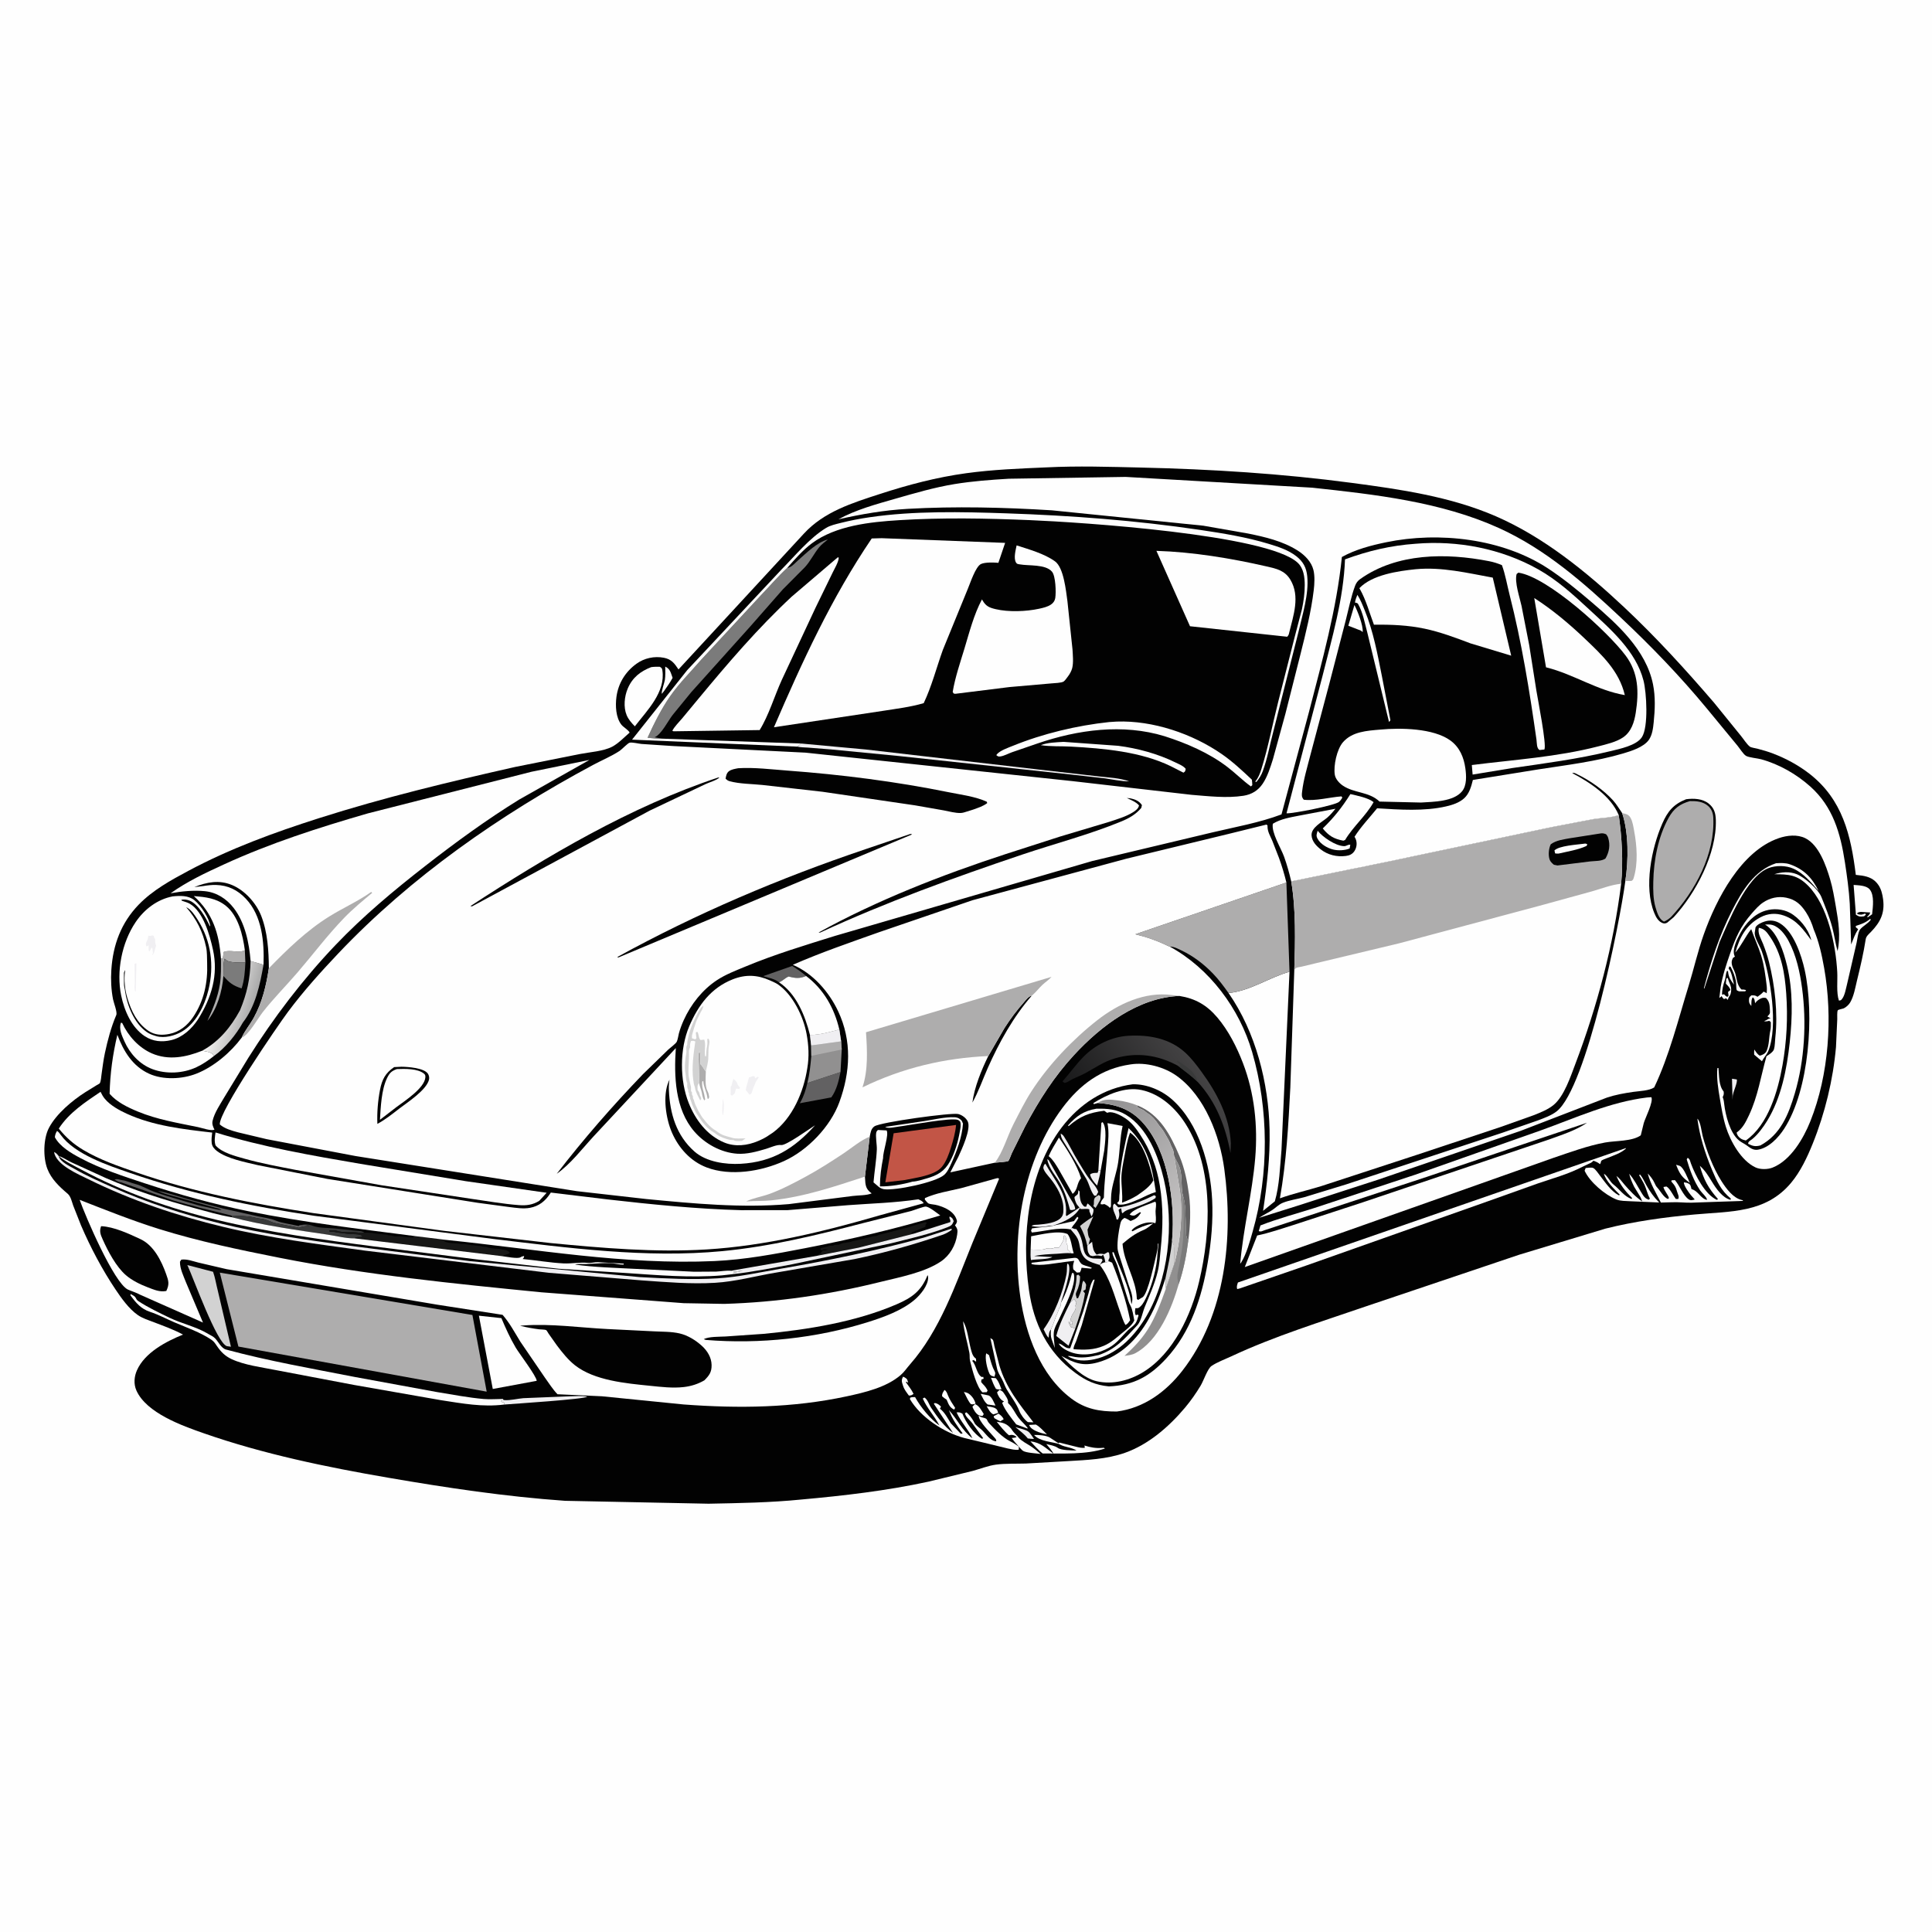 <svg version="1.1" xmlns="http://www.w3.org/2000/svg" style="display: block;" viewBox="0 0 2048 2048" width="1024" height="1024">
<defs>
	<linearGradient id="Gradient1" gradientUnits="userSpaceOnUse" x1="265.961" y1="1074.45" x2="228.859" y2="1063.96">
		<stop class="stop0" offset="0" stop-opacity="1" stop-color="rgb(170,170,170)"/>
		<stop class="stop1" offset="1" stop-opacity="1" stop-color="rgb(248,247,246)"/>
	</linearGradient>
	<linearGradient id="Gradient2" gradientUnits="userSpaceOnUse" x1="1170.91" y1="1201.85" x2="1268.87" y2="1132.57">
		<stop class="stop0" offset="0" stop-opacity="1" stop-color="rgb(27,27,28)"/>
		<stop class="stop1" offset="1" stop-opacity="1" stop-color="rgb(67,66,67)"/>
	</linearGradient>
	<linearGradient id="Gradient3" gradientUnits="userSpaceOnUse" x1="1169.53" y1="1187.76" x2="1271.29" y2="1293.83">
		<stop class="stop0" offset="0" stop-opacity="1" stop-color="rgb(150,149,150)"/>
		<stop class="stop1" offset="1" stop-opacity="1" stop-color="rgb(202,200,200)"/>
	</linearGradient>
</defs>
<path transform="translate(0,0)" fill="rgb(254,254,254)" d="M 0 -0 L 2048 0 L 2048 2048 L -0 2048 L 0 -0 z"/>
<path transform="translate(0,0)" fill="rgb(2,2,2)" d="M 1109.34 495.442 C 1142.38 493.746 1176.29 494.856 1209.36 495.622 C 1284.3 497.357 1358.67 502.014 1433 511.886 C 1484.58 518.737 1537.59 526.391 1585.64 547.262 C 1636.24 569.24 1681.44 605.977 1721.4 643.461 C 1755.43 675.386 1786.51 709.456 1816.89 744.799 L 1845.45 780.025 C 1848.19 783.349 1851.59 788.815 1854.87 791.426 C 1856.21 792.492 1861.06 793.164 1862.94 793.647 C 1868.67 795.125 1874.25 796.775 1879.78 798.896 C 1893.36 804.103 1906.66 811.309 1918.15 820.255 C 1953.22 847.573 1962.03 885.336 1967.24 927.4 L 1973.78 928.186 C 1981.1 929.358 1986.89 931.811 1991.18 938.125 C 1994.21 942.563 1995.46 947.972 1996.16 953.224 C 1998.1 967.864 1993.31 977.421 1983.47 987.674 C 1981.32 989.917 1978.24 992.307 1977.75 995.526 C 1975.49 1010.19 1972.01 1025.04 1968.48 1039.44 C 1966.64 1046.99 1965.2 1056 1961.19 1062.76 C 1959.76 1065.15 1957 1067.66 1954.5 1068.86 C 1953.4 1069.38 1948.62 1070.14 1948.12 1071 C 1947.25 1072.5 1947.62 1078.5 1947.57 1080.42 L 1946.22 1109.98 C 1943.17 1144.56 1934.56 1180.07 1921.57 1212.28 C 1915.79 1226.61 1908.62 1241.87 1898.66 1253.8 C 1871.66 1286.16 1834.39 1283.92 1796.34 1287.39 C 1764.71 1290.28 1732.56 1294.67 1701.72 1302.42 L 1610.47 1330.04 L 1448.91 1384.48 C 1400.81 1401.06 1351.12 1416.29 1305 1437.88 C 1298.37 1440.98 1290.29 1443.89 1284.28 1447.96 C 1280.06 1450.83 1275.82 1463.71 1272.73 1468.83 C 1267.8 1477.02 1262.34 1484.82 1256.2 1492.14 C 1239.33 1512.23 1217.53 1531.26 1192.45 1540.06 C 1172.97 1546.89 1152.08 1547.68 1131.65 1548.86 L 1087.39 1551.4 C 1077.01 1551.72 1066.13 1551.21 1055.84 1552.56 C 1047.57 1553.65 1039.09 1557.08 1031.02 1559.26 L 984.102 1570.64 C 939.711 1580.28 894.284 1585.53 849.079 1589.59 C 816.675 1592.83 783.697 1593.37 751.148 1594 L 599 1590.92 C 536.072 1586.51 473.802 1577.16 411.684 1566.47 C 345.93 1555.16 279.08 1541.36 216.012 1519.33 C 193.136 1511.34 155.181 1497.87 144.572 1473.92 C 141.542 1467.08 142.206 1459.23 145.204 1452.5 C 153.547 1433.77 176.012 1421.98 194.017 1414.72 C 184.201 1409.42 173.62 1405.65 163.227 1401.66 C 157.582 1399.5 151.029 1397.47 146.055 1393.99 C 136.654 1387.41 128.79 1376.33 122.476 1366.92 C 108.4 1345.94 95.895 1322.29 85.926 1299.06 L 77.496 1277.69 C 76.125 1273.73 74.996 1268.18 71.711 1265.39 C 62.934 1257.92 54.341 1249.91 50.151 1238.89 C 45.588 1226.9 45.869 1206.92 51.934 1195.48 C 59.807 1180.62 76.517 1166.63 90.554 1157.7 L 102.518 1150.32 C 102.921 1150.07 105.566 1148.67 105.769 1148.32 C 107.053 1146.09 107.261 1141.54 107.632 1138.91 C 108.692 1131.41 109.586 1123.82 111.171 1116.41 C 114.058 1102.89 117.8 1088.73 123.253 1076 C 124.555 1072.96 120.55 1063.03 119.819 1059.29 C 117.842 1049.15 117.353 1038.46 118.023 1028.17 C 119.755 1001.58 128.363 978.242 147.053 958.929 C 161.806 943.685 181.098 933.054 199.662 923.133 C 243.872 899.508 290.593 882.457 338.232 867.27 C 406.579 845.482 476.243 828.754 546.199 812.975 L 614.84 799.277 C 625.278 797.26 639.796 796.367 649.031 791.492 C 655.508 788.073 661.834 781.417 667.399 776.595 C 666.455 774.048 660.773 770.803 658.781 768.304 C 652.726 760.709 652.212 748.013 653.452 738.766 C 655.39 724.32 662.883 712.165 674.646 703.631 C 682.964 697.596 693.648 695.291 703.781 697.258 C 711.728 698.801 715.054 703.257 719.228 709.633 L 852.18 565.633 C 873.645 542.316 903.5 533.152 932.828 523.616 C 962.879 513.846 992.913 505.921 1024.26 501.624 C 1052.52 497.751 1080.88 496.676 1109.34 495.442 z"/>
<path transform="translate(0,0)" fill="rgb(254,254,254)" d="M 1058.46 1498.53 C 1060.67 1500.08 1062.96 1501.92 1063.9 1504.5 L 1060.37 1506.64 C 1058.72 1505.97 1057.25 1505.18 1055.72 1504.27 C 1053.71 1503.08 1053.98 1503.73 1053.34 1501.18 L 1058.46 1498.53 z"/>
<path transform="translate(0,0)" fill="rgb(240,239,242)" d="M 1835.99 1143.51 L 1841 1144.24 C 1842.2 1146.7 1837.76 1156.46 1837.02 1160.19 L 1836.75 1161.58 L 1836.59 1165.84 L 1835.99 1143.51 z"/>
<path transform="translate(0,0)" fill="rgb(254,254,254)" d="M 1045.88 1490.66 C 1048.73 1491.14 1052.67 1491.42 1055.18 1492.89 C 1057.36 1494.17 1057.4 1495.46 1058.1 1497.72 L 1053 1499.31 C 1049.52 1497.66 1047.94 1493.87 1045.88 1490.66 z"/>
<path transform="translate(0,0)" fill="rgb(254,254,254)" d="M 1021.76 1475.49 C 1023.52 1475.93 1025.39 1476.3 1026.9 1477.35 C 1030.34 1479.76 1033.26 1483.95 1034.15 1488.01 C 1032.57 1488.4 1031.23 1488.91 1029.59 1488.53 C 1027.67 1488.08 1022.98 1477.81 1021.76 1475.49 z"/>
<path transform="translate(0,0)" fill="rgb(254,254,254)" d="M 1050.49 1460.54 L 1055.5 1460.89 C 1058.55 1463.92 1059.99 1468.8 1061.64 1472.73 C 1059.2 1472.87 1058.09 1473.09 1055.76 1472.28 C 1053.45 1468.52 1052.03 1464.64 1050.49 1460.54 z"/>
<path transform="translate(0,0)" fill="rgb(240,239,242)" d="M 1076.35 1512.74 C 1080.05 1514 1086.61 1515.25 1089.7 1517.3 C 1091.99 1518.82 1094.42 1523.06 1096.07 1525.27 C 1093.93 1525.44 1091.64 1525.01 1089.5 1524.8 C 1085.84 1520.15 1080.87 1516.52 1076.35 1512.74 z"/>
<path transform="translate(0,0)" fill="rgb(254,254,254)" d="M 1033.6 1488.4 C 1038.17 1490.37 1040.28 1494.95 1042.85 1499 L 1041.37 1501.12 C 1040.03 1500.85 1038.29 1500.62 1037.09 1499.95 C 1034.6 1498.59 1031.46 1493.75 1030.87 1491 L 1033.6 1488.4 z"/>
<path transform="translate(0,0)" fill="rgb(254,254,254)" d="M 1090.9 1510.5 L 1098 1510.09 C 1102.37 1512.34 1106.31 1517.14 1109.86 1520.57 C 1105.92 1519.6 1101.65 1518.66 1098 1516.88 C 1094.95 1515.39 1092.17 1513.77 1090.9 1510.5 z"/>
<path transform="translate(0,0)" fill="rgb(254,254,254)" d="M 1776.72 1234.69 L 1780.5 1235.82 C 1784.83 1237.54 1789.25 1249.5 1791.27 1253.87 C 1782.62 1247.63 1780.61 1244.61 1776.72 1234.69 z"/>
<path transform="translate(0,0)" fill="rgb(254,254,254)" d="M 1096.15 1521.16 C 1100.47 1520.91 1109.08 1521.56 1112.76 1523.84 L 1123.56 1530.91 C 1114.88 1528.24 1102.25 1528.04 1096.15 1521.16 z"/>
<path transform="translate(0,0)" fill="rgb(254,254,254)" d="M 1001.18 1473.38 C 1003.36 1474.66 1003.9 1476.76 1004.8 1479 C 1006.74 1483.87 1009.65 1488.04 1012.5 1492.43 L 1011.45 1494.26 C 1007.07 1492.17 1005.71 1489.15 1003.96 1484.88 L 1003.5 1483.73 C 1001.75 1482.63 1000.24 1481.5 998.687 1480.15 C 998.426 1477.16 999.701 1475.93 1001.18 1473.38 z"/>
<path transform="translate(0,0)" fill="rgb(254,254,254)" d="M 1039.54 1477.53 L 1048 1479.23 C 1051.44 1480.62 1053.65 1486.77 1055.26 1489.98 L 1047 1488.83 C 1043.39 1486.18 1041.59 1481.43 1039.54 1477.53 z"/>
<path transform="translate(0,0)" fill="rgb(254,254,254)" d="M 957.282 1459.34 L 958.987 1460.1 C 961.943 1461.8 961.884 1462.71 962.673 1465.84 L 961.104 1464.76 L 960.129 1465 C 963.128 1469.36 966.071 1472.69 968.402 1477.58 C 966.316 1479.04 966.022 1479.26 963.5 1479.39 C 961.185 1476.28 958.527 1472.97 957.355 1469.22 C 956.052 1465.05 955.106 1463.37 957.282 1459.34 z"/>
<path transform="translate(0,0)" fill="rgb(254,254,254)" d="M 1045.42 1434.56 L 1048.41 1436.5 C 1049.69 1441.09 1050.88 1445.73 1052.69 1450.14 C 1053.14 1451.24 1055 1454.48 1055 1455.5 C 1055.01 1456.83 1054.44 1458.1 1054.15 1459.4 C 1051.68 1458.53 1049.97 1458.54 1048.79 1456 C 1046.33 1450.73 1043.84 1439.9 1045.42 1434.56 z"/>
<path transform="translate(0,0)" fill="rgb(254,254,254)" d="M 705.182 706.615 C 710.691 709.335 710.954 713.189 712.993 718.546 C 710.474 723.425 707.105 727.886 703.996 732.405 L 701.581 735.5 C 700.806 733.394 704.372 723.551 704.788 720.789 C 705.479 716.199 705.221 711.254 705.182 706.615 z"/>
<path transform="translate(0,0)" fill="rgb(254,254,254)" d="M 1435.75 641.318 C 1439.07 647.719 1445.11 662.712 1444.5 669.999 L 1442.64 668.502 L 1429.27 663.326 L 1435.75 641.318 z"/>
<path transform="translate(0,0)" fill="rgb(254,254,254)" d="M 1396.75 880.622 C 1402.28 887.442 1415.46 896.587 1424.69 896.952 C 1427.37 897.058 1429.02 894.923 1431.38 895.5 L 1430.67 899.43 C 1425.53 901.523 1418.55 901.88 1413.16 900.531 C 1407.05 899.005 1399.81 894.849 1396.72 889.184 C 1394.84 885.747 1395.76 884.124 1396.75 880.622 z"/>
<path transform="translate(0,0)" fill="rgb(254,254,254)" d="M 1059.55 1473.27 C 1061.44 1474.12 1062.75 1474.67 1063.93 1476.51 C 1065.86 1479.53 1069.22 1483.55 1068.5 1487.07 L 1069 1487.72 C 1073.52 1491.91 1075.99 1498.16 1079.8 1503.08 C 1082.86 1507.02 1086.73 1510.05 1089.65 1514.12 L 1088.6 1514.17 L 1077.25 1509.92 C 1072.37 1503.65 1064.94 1494.5 1062.31 1487.07 L 1064.34 1485.5 L 1063.14 1484.99 C 1060.11 1483.25 1057.83 1479.27 1056.91 1476 L 1059.55 1473.27 z"/>
<path transform="translate(0,0)" fill="rgb(254,254,254)" d="M 1020.88 1400.6 C 1025.41 1407.57 1026.79 1421.25 1029 1429.5 C 1029.9 1432.83 1030.65 1436.64 1033.22 1439.12 L 1034.63 1440.36 L 1034.73 1443.5 L 1032.05 1441.65 L 1030.5 1442.49 C 1034.77 1446.79 1035.4 1456.95 1040.71 1459.71 L 1042.28 1459.5 L 1042.73 1461.5 L 1040.37 1462.35 L 1040.05 1465 L 1041.78 1467.06 C 1044.1 1469.35 1045.4 1471.11 1046.91 1474 L 1045.99 1475.73 L 1041.5 1475.97 C 1035.42 1470.72 1030.5 1451.62 1028.56 1443.62 L 1028.3 1442.5 C 1027.58 1439.63 1028.15 1436.92 1027.59 1434.03 C 1025.45 1422.79 1022.05 1412.07 1020.88 1400.6 z"/>
<path transform="translate(0,0)" fill="rgb(254,254,254)" d="M 1079.98 1533.48 C 1077.43 1530.52 1074.63 1527.62 1072.5 1524.35 L 1074.14 1524.17 C 1076.46 1523.89 1075.55 1524.08 1077.71 1523.29 C 1076.28 1521.98 1074.47 1521.14 1072.5 1521.02 C 1071.54 1520.96 1070.5 1521.27 1069.58 1521.48 C 1064.67 1517.41 1060.62 1512.09 1056.61 1507.16 C 1063.58 1508.11 1067.1 1509.06 1071.84 1514.45 L 1072.91 1516.06 C 1074.31 1518.13 1075.96 1519.76 1077.71 1521.52 C 1079.68 1523.51 1077.63 1521.4 1079.69 1523.84 C 1082.86 1527.6 1088.59 1530.4 1092.69 1533.08 C 1096.38 1535.49 1099.76 1538.45 1103.14 1541.26 C 1098.87 1540.62 1087.89 1540.13 1084.5 1538 C 1083.07 1537.1 1081.19 1534.74 1079.98 1533.48 z"/>
<path transform="translate(0,0)" fill="rgb(254,254,254)" d="M 1049.81 1418.44 C 1050.71 1419.06 1051.83 1419.45 1052.5 1420.31 C 1053.16 1421.14 1053.76 1425.51 1054.05 1426.68 L 1059.39 1447.47 C 1066.46 1471.19 1080.67 1488.6 1095.49 1507.75 L 1089.55 1507.5 C 1085.77 1504.63 1082.14 1499.87 1080.42 1495.41 C 1077.5 1487.82 1071.29 1479.89 1067.12 1472.7 C 1065.21 1469.41 1064.14 1465.73 1062.34 1462.38 C 1060.06 1458.14 1057.63 1454.73 1056.74 1449.9 L 1049.81 1418.44 z"/>
<path transform="translate(0,0)" fill="rgb(240,239,242)" d="M 533.973 1484.08 L 534.923 1484.19 C 541.029 1484.57 548.553 1482.64 554.781 1482.12 L 604.164 1480.11 C 609.9 1480.08 616.919 1479.3 622.5 1480.55 C 619.951 1483.25 544.591 1488.06 534.265 1488.91 L 534.466 1486.96 C 533.161 1486.32 533.774 1486.53 532.192 1486.21 L 531.005 1485.99 L 531.005 1485.01 L 533.973 1484.08 z"/>
<path transform="translate(0,0)" fill="rgb(98,97,98)" d="M 825.806 1041.29 C 821.346 1037.59 814.479 1036.42 808.987 1034.78 L 839.768 1023.97 C 845.062 1027.29 849.762 1030.53 854.506 1034.59 C 847.786 1037.5 842.929 1037 836 1035.13 C 832.146 1036.69 829.673 1039.84 825.806 1041.29 z"/>
<path transform="translate(0,0)" fill="rgb(254,254,254)" d="M 1092.29 1527.92 C 1103.35 1529.09 1108.55 1535.14 1117.07 1541.26 C 1114.8 1537.38 1112.06 1534.17 1109.14 1530.77 C 1113.12 1531.75 1118.13 1532.49 1121.48 1534.92 C 1124.97 1537.46 1136.46 1537.49 1141.2 1537.65 C 1135.49 1533.74 1126.38 1534.11 1121.81 1530 L 1123 1529.18 L 1141.23 1533.74 C 1144.3 1534.53 1146.71 1534.94 1149.89 1534.79 L 1149.74 1533.12 L 1149.5 1532.3 C 1156.07 1534.33 1161.53 1535.37 1168.39 1534.83 C 1170.51 1534.66 1169.53 1534.39 1171.26 1535.5 C 1151.47 1542.08 1126.07 1540.67 1105.28 1540.74 C 1100.62 1537.27 1096.38 1532.11 1092.29 1527.92 z"/>
<path transform="translate(0,0)" fill="rgb(254,254,254)" d="M 1882.64 915.08 C 1887.65 914.794 1892.62 914.54 1897.42 916.227 C 1912.24 921.425 1921.09 930.695 1927.81 944.519 C 1919.97 935.537 1912.23 925.896 1901.13 920.84 C 1893.34 917.289 1882.33 917.172 1874.37 920.349 C 1851.1 929.621 1832.36 977.1 1822.78 998.692 L 1806.64 1048 L 1806.2 1047.5 C 1813.88 1018.59 1822.43 991.953 1836.03 965.23 C 1846.57 944.535 1859.51 922.763 1882.64 915.08 z"/>
<path transform="translate(0,0)" fill="rgb(174,173,173)" d="M 259.545 1007.25 L 260.102 1020.33 C 255.726 1020.31 243.139 1020.75 240.097 1017.94 L 238.117 1016.28 C 236.374 1021.38 236.984 1029.06 236.816 1034.56 C 235.56 1051.03 230.221 1069.27 219.872 1082.21 C 225.561 1069.58 230.9 1057.1 233.087 1043.32 C 234.483 1034.53 234.21 1025.18 234.226 1016.29 L 236.175 1016.03 L 237.18 1009.08 C 244.009 1006.37 252.942 1010.75 259.545 1007.25 z"/>
<path transform="translate(0,0)" fill="rgb(123,123,123)" d="M 236.816 1034.56 C 236.984 1029.06 236.374 1021.38 238.117 1016.28 L 240.097 1017.94 C 243.139 1020.75 255.726 1020.31 260.102 1020.33 C 259.667 1029.72 259.055 1038.75 256.113 1047.76 C 247.044 1044.87 243.087 1041.83 236.816 1034.56 z"/>
<path transform="translate(0,0)" fill="rgb(254,254,254)" d="M 1438.87 630.535 C 1442.25 635.739 1444.53 641.751 1446.87 647.496 C 1455.79 669.398 1460.18 693.304 1464.8 716.393 L 1473.9 763.5 L 1472.43 765.35 L 1449.34 670.253 C 1446.63 660.289 1444.78 649.489 1439.72 640.387 C 1438.91 638.934 1437.9 639.144 1436.36 638.725 C 1436.71 635.818 1437.82 633.244 1438.87 630.535 z"/>
<path transform="translate(0,0)" fill="rgb(254,254,254)" d="M 1964.91 938.059 C 1970.08 938.501 1978.34 938.493 1981.95 942.797 C 1987.12 948.984 1985.34 961.688 1984.5 969.164 L 1980.13 972.252 L 1979.11 972 C 1980.78 970.305 1981.87 969.652 1982.5 967.284 L 1977.5 966.977 C 1974.16 966.828 1971.49 966.001 1968.67 967.899 L 1969 969.062 C 1973 969.903 1973.47 969.728 1977.1 968.38 L 1977.96 969.5 L 1976.06 971.305 C 1971.59 971.797 1971.18 971.967 1967.36 969.68 L 1964.91 938.059 z"/>
<path transform="translate(0,0)" fill="rgb(98,97,98)" d="M 245.452 1288.55 L 216.679 1281.46 C 210.707 1280.27 205.017 1278.05 199.005 1276.85 L 184.379 1272.72 C 182.753 1272.33 181.522 1271.89 180 1271.26 L 130.386 1254.06 C 128.316 1253.19 129.724 1253.69 127.601 1253.24 C 125.348 1252.76 123.5 1251.61 121.51 1250.5 C 123.971 1249.14 126.682 1250.67 129.466 1251.01 C 134.295 1251.6 138.835 1253.97 143.563 1255.13 C 149.099 1256.49 154.062 1259.4 159.258 1261.65 C 165.143 1264.19 170.988 1265.84 177 1267.87 L 194 1272.91 L 197 1273.83 L 201.933 1275.24 C 206.696 1276.65 212.109 1278.28 216.965 1279.17 C 222.983 1280.27 228.602 1282.27 234.754 1282.67 C 232.784 1281.25 231.58 1280.99 229.22 1280.5 L 178.982 1266.57 C 174.906 1265.53 171.095 1264.14 167.301 1262.34 C 177.899 1264.38 188.158 1268.01 198.5 1270.99 L 236.5 1281.11 L 274.112 1289.52 C 280.236 1290.85 286.519 1291.46 292.333 1293.9 C 295.837 1295.37 299.308 1296.12 303 1296.86 L 316.5 1299.58 L 317.675 1298.77 C 320.692 1298.68 325.021 1297.87 327.49 1299.5 C 324.502 1299.75 321.441 1299.87 318.597 1300.9 L 317 1301.51 L 290.531 1296.29 C 286.64 1295.05 281.678 1292.47 277.73 1292.05 C 275.163 1291.77 272.585 1291.33 270.069 1290.72 C 261.979 1288.77 253.739 1288.93 245.452 1288.55 z"/>
<path transform="translate(0,0)" fill="rgb(57,58,58)" d="M 245.452 1288.55 C 253.739 1288.93 261.979 1288.77 270.069 1290.72 C 272.585 1291.33 275.163 1291.77 277.73 1292.05 C 281.678 1292.47 286.64 1295.05 290.531 1296.29 L 317 1301.51 L 318.597 1300.9 C 321.441 1299.87 324.502 1299.75 327.49 1299.5 C 325.021 1297.87 320.692 1298.68 317.675 1298.77 C 323.077 1297.53 326.563 1297.54 331.755 1299.48 C 339.144 1302.24 350.165 1301.38 358 1302.51 L 376 1304.51 C 380.167 1305.12 382.479 1304.29 386.316 1306.66 L 384.627 1306.93 C 382.476 1307.25 381.125 1306.75 379 1306.49 C 372.757 1305.73 363.179 1306.8 357.5 1304.83 C 355.123 1304.01 351.568 1304.4 349.005 1304.41 L 349.5 1305.61 C 352.615 1305.59 354.572 1305.67 357.5 1306.51 L 369.498 1308.01 C 373.797 1308.58 380.499 1307.65 383.995 1310.01 L 383.995 1310.99 C 380.984 1311.61 383.045 1311.34 380.075 1311.38 C 377.985 1311.41 377.385 1311.61 375.687 1312.7 C 366.768 1312.87 356.654 1310.15 347.739 1308.82 C 313.944 1303.8 278.965 1298.96 245.894 1290.37 L 245.452 1288.55 z"/>
<path transform="translate(0,0)" fill="rgb(98,97,98)" d="M 855.808 1148.03 L 890.957 1136.46 C 889.168 1145.52 886.768 1155.71 881.213 1163.27 L 847.818 1169.49 L 848.411 1168.46 C 852.111 1161.91 854.19 1155.33 855.808 1148.03 z"/>
<path transform="translate(0,0)" fill="rgb(254,254,254)" d="M 1127.43 786.407 L 1185.2 790.566 C 1205.83 793.194 1227.24 799.016 1245.94 808.2 C 1249.48 809.943 1254.44 811.832 1256.89 815 C 1256.27 817.473 1256.77 817.59 1254.5 819.052 L 1241.29 812.315 C 1209.46 796.785 1169.98 793.31 1135.02 791.415 C 1124.49 790.845 1113.71 791.526 1103.29 789.89 C 1110.75 787.045 1119.55 786.911 1127.43 786.407 z"/>
<path transform="translate(0,0)" fill="rgb(254,254,254)" d="M 1680.85 1238.15 C 1682.97 1237.99 1686.94 1237.28 1688.87 1238.13 C 1691.1 1239.1 1694.35 1244.01 1695.9 1246 C 1701.61 1253.37 1707.61 1262.55 1716 1267.09 L 1717.11 1266.5 C 1711.59 1260.91 1702.16 1251.9 1700.22 1244.17 C 1704.41 1246.76 1706.39 1252.6 1710.45 1255.72 C 1717.04 1260.81 1721.39 1268.07 1729.5 1270.98 L 1730.1 1270 C 1722.94 1262.82 1717.44 1256.01 1713.49 1246.59 C 1716.92 1249.03 1719.52 1252.94 1722.29 1256.1 C 1727.89 1262.48 1733.8 1268.82 1740.86 1273.62 C 1739.98 1271.05 1739.05 1268.86 1737.52 1266.59 L 1732.27 1257.99 C 1730.06 1253.42 1728.18 1249.2 1726.99 1244.22 C 1732.41 1250.23 1735.63 1257.2 1739.83 1264.02 C 1742.15 1267.78 1743.69 1270.67 1748 1271.76 L 1748.92 1270.5 C 1746.36 1265.88 1745.43 1260.72 1743.24 1256 C 1741.62 1252.49 1739.38 1249.1 1737.5 1245.7 L 1738.5 1245.04 C 1741.7 1248.78 1743.24 1253.01 1745.67 1257.2 C 1749.13 1263.13 1753.07 1268.86 1757.92 1273.74 L 1758.91 1274.7 L 1727.95 1273.36 C 1723.3 1273.07 1717.71 1273.24 1713.37 1271.47 C 1701.13 1266.5 1685.22 1252.95 1679.74 1241 L 1680.85 1238.15 z"/>
<path transform="translate(0,0)" fill="rgb(23,23,22)" d="M 928.895 1310.25 C 930.744 1309.38 932.85 1308.59 934.852 1308.21 C 937.595 1307.69 940.145 1306.77 942.847 1306.23 L 957.784 1302.24 C 959.572 1301.9 961.23 1301.62 962.968 1301.04 L 967.5 1299.51 L 981 1295.51 L 982.49 1296.5 C 980.833 1298.19 981.015 1298.11 981.01 1300.5 L 966.213 1306.46 L 966.5 1307.49 L 968.802 1307.72 L 910.125 1322.58 L 891.655 1326.19 L 866.458 1331.14 L 869.065 1328.89 L 870.75 1328.75 L 870.142 1327.64 L 872.5 1325.51 C 874.61 1325.66 875.586 1325.41 877.49 1324.5 L 873 1324.49 L 871.5 1325.48 L 870.005 1324.99 L 869.51 1323.5 C 871.909 1322.22 874.101 1322.4 876.5 1321.51 C 878.756 1320.67 879.599 1320.46 882.086 1320.49 L 883 1320.51 C 885.104 1319.19 886.547 1319.52 888.967 1319.45 L 891.5 1318.51 C 895.076 1316.96 899.179 1317.38 902.75 1316.08 C 904.54 1315.44 903.489 1315.67 905.503 1315.32 L 909.5 1314.51 C 911.813 1313.68 913.767 1313.79 916.031 1313.03 C 917.928 1312.4 916.977 1312.58 918.784 1312.25 L 922.5 1311.51 C 924.899 1310.64 926.303 1310.38 928.895 1310.25 z"/>
<path transform="translate(0,0)" fill="rgb(240,239,242)" d="M 968.802 1307.72 L 1007.26 1295.5 C 1008.16 1292.64 1005.54 1291.8 1006.76 1289.5 C 1009.68 1291.26 1009.73 1291.33 1010.97 1294.5 C 1009.36 1298.41 1008.46 1299.3 1004.5 1300.85 C 985.513 1308.32 964.429 1312.95 944.644 1317.94 L 839.943 1340.15 C 819.123 1344 798.285 1348.27 777.238 1350.61 C 777.398 1349.33 777.18 1349.96 778 1348.76 C 781.328 1349.03 783.7 1347.45 787.505 1347.25 C 785.257 1347.22 783.428 1347.24 781.249 1347.85 C 778.711 1348.57 777.416 1347.75 774.949 1347.02 L 866.458 1331.14 L 891.655 1326.19 L 910.125 1322.58 L 968.802 1307.72 z"/>
<path transform="translate(0,0)" fill="rgb(240,239,242)" d="M 849.188 788.164 L 917.848 794.491 L 1097.14 815.299 L 1164 822.95 C 1174.41 824.137 1187.21 824.64 1197 828.288 C 1188.67 828.318 1179.62 826.266 1171.36 825.094 L 1134.5 820.932 L 952.422 801.384 L 880.612 794.407 L 856.571 792.501 C 852.985 792.206 848.646 792.334 845.233 791.456 L 849.188 788.164 z"/>
<path transform="translate(0,0)" fill="rgb(254,254,254)" d="M 938.282 1194.56 L 979.716 1188.4 C 989.729 1186.88 1001.72 1183.93 1011.77 1184.32 C 1014.08 1184.41 1015.91 1185.04 1017.76 1186.42 C 1019.78 1187.91 1019.84 1188.8 1020.8 1191 C 1019.97 1204.85 1014.14 1220.62 1008.43 1233.27 C 1006.57 1237.39 1004.25 1242.5 1000.82 1245.47 C 991.45 1253.54 948.775 1262.31 937.1 1260.6 C 935.223 1260.33 933.255 1259.49 931.768 1258.33 L 925.953 1253.35 C 926.926 1241.71 929.006 1230.01 929.478 1218.36 C 929.67 1213.62 927.798 1204.02 929.004 1200 C 929.259 1199.15 930.045 1198.56 930.566 1197.84 L 939.823 1198.3 C 942.568 1202.58 935.878 1220.93 936.131 1227.46 C 934.133 1237.39 932.813 1247.49 932.753 1257.62 C 943.309 1257.85 957.191 1255.55 967.323 1252.58 C 972.088 1252.37 977.563 1250.54 982.162 1249.24 C 993.591 1246.01 1001.28 1241.76 1007.14 1230.94 C 1012.21 1221.59 1015.52 1210.42 1017.37 1200 C 1018.05 1196.17 1018.96 1192.81 1017.86 1189 C 1017.08 1188.39 1016.42 1187.54 1015.5 1187.17 C 1008.52 1184.33 962.193 1193.14 952.239 1194.29 C 948.432 1194.73 943.181 1196.23 939.547 1195.1 L 938.282 1194.56 z"/>
<path transform="translate(0,0)" fill="url(#Gradient1)" d="M 265.637 1018.72 L 279.346 1022.63 C 275.601 1043.71 270.95 1066.63 257.443 1083.95 C 250.431 1096.63 238.794 1111 226.832 1119.37 L 225.881 1117.86 C 223.427 1114.99 217.798 1114.52 214.28 1113.84 C 232.406 1103.88 244.593 1088.9 254.429 1070.9 C 261.778 1053.08 265.122 1037.98 265.637 1018.72 z"/>
<path transform="translate(0,0)" fill="rgb(254,254,254)" d="M 1431.49 841.763 C 1438.45 843.376 1450.63 845.739 1456.06 850.321 C 1447.9 864.917 1434.55 875.892 1425.85 890.433 L 1424 891.153 C 1413.9 889.245 1408.56 886.014 1402.18 878.195 C 1414.09 866.608 1422.6 855.86 1431.49 841.763 z"/>
<path transform="translate(0,0)" fill="rgb(23,23,22)" d="M 375.687 1312.7 C 377.385 1311.61 377.985 1311.41 380.075 1311.38 C 383.045 1311.34 380.984 1311.61 383.995 1310.99 L 383.995 1310.01 C 380.499 1307.65 373.797 1308.58 369.498 1308.01 L 357.5 1306.51 C 354.572 1305.67 352.615 1305.59 349.5 1305.61 L 349.005 1304.41 C 351.568 1304.4 355.123 1304.01 357.5 1304.83 C 363.179 1306.8 372.757 1305.73 379 1306.49 C 381.125 1306.75 382.476 1307.25 384.627 1306.93 L 386.316 1306.66 C 390.552 1306.58 393.492 1306.7 397.5 1307.51 C 400.395 1308.09 403.502 1307.97 406.5 1308.55 C 408.015 1308.84 408.927 1308.43 410.438 1309.08 C 412.486 1309.96 414.428 1309.24 416.479 1310.1 C 419.209 1311.24 422.614 1310.19 425.5 1310.68 C 429.641 1311.38 433.158 1311.75 437.5 1311.83 L 440.057 1310.33 L 473.825 1314.45 L 470.526 1315.5 C 474.701 1318.37 482.431 1317.57 487.5 1318.51 C 490.249 1319.02 492.998 1318.4 495.75 1319.22 C 498.653 1320.08 502.394 1319.91 505.5 1320.51 C 507.275 1320.86 508.747 1320.48 510.5 1321.14 C 512.542 1321.91 514.461 1321.22 516.478 1322.08 C 520.751 1323.91 527.764 1323.24 532.5 1324.51 L 534.185 1324.76 C 536.813 1325.2 538.745 1325.94 540.49 1328 C 538.51 1329.98 537.417 1329.17 535 1330.49 L 532.276 1331.59 L 375.687 1312.7 z"/>
<path transform="translate(0,0)" fill="rgb(254,254,254)" d="M 1079.98 1533.48 C 1080.07 1534.57 1079.95 1535.66 1079.89 1536.74 C 1076.16 1537.32 1072.11 1536.19 1068.43 1535.48 L 1041.79 1529.01 L 1021.99 1524.27 C 1000.65 1518.6 975.782 1502.31 964.5 1483.02 L 965.004 1481.5 C 966.744 1480.98 968.19 1480.96 970 1480.97 C 975.763 1491.49 986.044 1504.02 995.828 1511.1 C 990.695 1501.11 982.757 1492.93 978.175 1482.5 L 980 1481.44 C 983.703 1484.03 984.668 1488.84 987.204 1492.58 C 993.974 1502.56 1000.55 1511.7 1010.26 1518.97 L 989.907 1488 L 991 1487.23 C 994.048 1487.81 995.33 1489.02 997.5 1491.05 L 996.358 1493.31 C 1001.37 1496.94 1004.62 1503.51 1007.88 1508.68 L 1018.5 1519.84 L 1020.45 1519.5 C 1014.42 1511.15 1009.55 1504.65 1005.96 1494.87 C 1015.01 1504.63 1019.77 1516.39 1030.81 1524.62 C 1026.32 1515.04 1018.23 1506.73 1014.02 1497.22 C 1017.01 1496.95 1017.44 1497.17 1020.16 1498.5 C 1023.62 1507.63 1032.55 1520.25 1041 1525.2 L 1042.2 1524.5 L 1030.53 1508.5 C 1028.2 1505.24 1023.48 1502.06 1022.91 1498 L 1024.5 1497.13 C 1027.51 1499.69 1030.01 1503.07 1032 1506.5 C 1032.83 1507.94 1032.91 1508.62 1034.01 1509.89 C 1035.94 1512.14 1038.82 1513.92 1040.99 1516.01 C 1045.29 1520.15 1049.68 1527.42 1055.96 1527.8 C 1056.33 1525.75 1055.13 1525.11 1053.85 1523.53 C 1050.03 1518.81 1037.17 1506.63 1037.5 1500.58 C 1039.01 1501.73 1039.84 1502.23 1041.74 1502.65 C 1047.76 1503.97 1045.28 1505.16 1048.69 1508.85 C 1054.7 1515.36 1062.96 1524.03 1071.01 1527.92 C 1074.31 1529.52 1077 1531.35 1079.98 1533.48 z"/>
<path transform="translate(0,0)" fill="rgb(210,210,210)" d="M 198.597 1341.03 L 225.866 1348.14 C 228.115 1354.53 229.136 1361.41 230.835 1367.98 L 244.797 1427.6 L 240.5 1426.98 C 229.763 1423.75 205.113 1354.97 198.597 1341.03 z"/>
<path transform="translate(0,0)" fill="rgb(254,254,254)" d="M 234.226 1016.29 C 232.278 989.607 225.664 968.26 205.473 949.866 C 217.979 950.942 229.15 952.014 239.41 960.194 C 252.594 970.705 257.438 991.382 259.545 1007.25 C 252.942 1010.75 244.009 1006.37 237.18 1009.08 L 236.175 1016.03 L 234.226 1016.29 z"/>
<path transform="translate(0,0)" fill="rgb(254,254,254)" d="M 1799.27 1185.85 C 1802.65 1188.68 1803.73 1199.81 1804.89 1204.21 C 1809.17 1220.32 1815.96 1238.01 1824.85 1252.09 C 1829.74 1259.83 1837.26 1270.13 1846.56 1272.12 L 1847.5 1272.3 L 1847.5 1273 L 1792.99 1274.89 C 1786.18 1275.04 1778.83 1274.1 1772.2 1274.45 L 1760.6 1274.75 C 1755.49 1264.68 1749.53 1254.96 1746.7 1243.96 C 1749.48 1246.82 1752.44 1250.64 1754.01 1254.3 C 1754.86 1256.28 1755.43 1257.4 1756.87 1258.99 C 1760.13 1262.57 1763.53 1269.2 1768 1270.98 L 1769.21 1270 C 1767.81 1265.75 1764.28 1262.52 1763.32 1258.26 L 1766.5 1257.74 C 1770.23 1259.73 1773.7 1267.46 1776.5 1270.98 L 1779 1270.96 C 1780.27 1268.41 1778.46 1265.68 1777.72 1263 C 1776.56 1258.79 1775.57 1256.91 1772.6 1253.53 L 1771.68 1252.5 L 1772 1251.16 L 1775.5 1250.97 C 1780.35 1256.54 1784.11 1267.06 1789.84 1271.17 C 1792.31 1272.93 1793.85 1272.07 1796.52 1271.52 L 1792.71 1267.22 L 1792.08 1266.47 C 1790.03 1263.96 1784.67 1256.53 1785 1253.3 C 1786.99 1253.57 1788.38 1253.79 1790.19 1254.75 C 1792.08 1255.77 1792.26 1257.42 1792.8 1259.41 L 1793.07 1260.5 C 1800.37 1262.47 1802.83 1270.78 1809.5 1271.92 C 1809.65 1269.36 1803.94 1264.43 1802.24 1261.9 C 1795.46 1251.76 1791.42 1240.63 1788 1229 L 1789.01 1227.32 C 1791.52 1228.82 1791.49 1230.76 1792.47 1233.37 C 1797.19 1245.98 1807.25 1266.14 1820 1271.95 L 1821.11 1271 C 1811 1259.64 1805.94 1250.5 1801.89 1235.77 C 1807.39 1240.69 1810.97 1246.48 1814.77 1252.74 C 1819.16 1259.98 1825.91 1269.78 1834.5 1271.9 L 1834.7 1270.5 C 1824.35 1262.09 1819.75 1251.86 1814.74 1239.91 C 1807.47 1222.55 1801.75 1204.59 1799.27 1185.85 z"/>
<path transform="translate(0,0)" fill="rgb(254,254,254)" d="M 226.832 1119.37 C 221.045 1123.96 214.983 1128.12 208.274 1131.26 C 194.053 1137.93 176.28 1138.85 161.497 1133.29 C 148.131 1128.27 137.684 1116.92 131.945 1103.98 C 129.273 1097.95 125.744 1090.59 128.241 1084.12 L 129.5 1084.39 C 135.825 1098.01 146.951 1110.51 160.916 1116.6 C 178.632 1124.32 197.051 1120.72 214.28 1113.84 C 217.798 1114.52 223.427 1114.99 225.881 1117.86 L 226.832 1119.37 z"/>
<path transform="translate(0,0)" fill="rgb(145,144,144)" d="M 889.734 1091.36 L 891.643 1103.87 L 892.274 1112.5 L 890.957 1136.46 L 855.808 1148.03 C 858.246 1138.46 859.193 1129.01 860.017 1119.21 L 859.84 1108.19 L 858.587 1097.12 C 868.954 1097.22 879.708 1093.95 889.734 1091.36 z"/>
<path transform="translate(0,0)" fill="rgb(174,173,173)" d="M 891.643 1103.87 L 892.274 1112.5 L 860.017 1119.21 L 859.84 1108.19 L 891.643 1103.87 z"/>
<path transform="translate(0,0)" fill="rgb(240,239,242)" d="M 889.734 1091.36 L 891.643 1103.87 L 859.84 1108.19 L 858.587 1097.12 C 868.954 1097.22 879.708 1093.95 889.734 1091.36 z"/>
<path transform="translate(0,0)" fill="rgb(254,254,254)" d="M 690.302 707.19 C 693.423 706.747 696.353 706.75 699.5 706.834 C 701.335 708.115 701.764 708.242 702.129 710.606 C 705.705 733.799 685.819 753.191 672.963 769.947 C 669.434 766.295 666.235 762.773 664.244 758 C 660.728 749.572 661.912 738.203 665.392 729.969 C 670.323 718.304 678.769 711.652 690.302 707.19 z"/>
<path transform="translate(0,0)" fill="rgb(254,254,254)" d="M 854.506 1034.59 C 873.193 1048.75 884.408 1068.66 889.734 1091.36 C 879.708 1093.95 868.954 1097.22 858.587 1097.12 C 853.505 1076.55 844.019 1053.33 825.806 1041.29 C 829.673 1039.84 832.146 1036.69 836 1035.13 C 842.929 1037 847.786 1037.5 854.506 1034.59 z"/>
<path transform="translate(0,0)" fill="rgb(254,254,254)" d="M 1175.77 765.409 L 1183.85 764.898 C 1222.05 763.579 1263.84 777.676 1295.15 799.364 C 1306.6 807.297 1316.93 816.955 1327.04 826.5 C 1327.23 828.42 1327.51 830.361 1327.49 832.29 L 1326 833.648 C 1317.31 827.354 1309.6 819.53 1301.04 812.983 C 1281.55 798.073 1257.75 787.847 1234.5 780.416 C 1190.29 766.893 1142.59 773.452 1099.48 788.213 L 1072.73 797.415 C 1068.93 798.755 1064.34 801.334 1060.39 801.869 C 1058.17 802.171 1057.82 801.767 1056.14 800.5 L 1056.78 799.54 C 1060.17 795.536 1068.79 792.59 1073.67 790.608 C 1105.64 777.612 1141.53 769.085 1175.77 765.409 z"/>
<path transform="translate(0,0)" fill="rgb(254,254,254)" d="M 507.663 1394.69 L 531.492 1397.27 C 536.058 1408.05 540.769 1418.56 546.753 1428.65 C 550.377 1434.76 568.995 1459.19 568.909 1463.74 L 564.03 1464.64 L 522.366 1472.37 L 507.663 1394.69 z"/>
<path transform="translate(0,0)" fill="rgb(254,254,254)" d="M 1723.48 1217.04 L 1723.56 1217.5 C 1718.04 1222.55 1710.75 1224.7 1703.92 1227.5 C 1702.65 1228.02 1698.33 1229.44 1697.5 1230.49 C 1696.68 1231.52 1697.32 1232.61 1696 1234.06 C 1693.88 1232.16 1691.7 1231.38 1689.1 1230.39 C 1687.75 1231.81 1686.95 1232.48 1685.1 1233.24 L 1677.5 1236.83 C 1662.74 1244.51 1646.16 1249.04 1630.43 1254.42 L 1577.76 1273.21 L 1384.6 1341.53 L 1314.3 1365.77 L 1311.5 1366.46 C 1310.61 1363.85 1311.45 1362 1312.25 1359.5 L 1722.45 1217.4 L 1723.48 1217.04 z"/>
<path transform="translate(0,0)" fill="rgb(254,254,254)" d="M 534.265 1488.91 C 511.436 1491.76 490.286 1487.74 467.728 1484.3 L 375.19 1468.08 L 292.211 1452.32 C 277.369 1449.33 259.235 1447.13 245.5 1440.72 C 238.665 1437.53 234.269 1433.15 230.074 1427 C 228.279 1424.37 226.909 1422.1 224.215 1420.27 C 212.574 1412.34 197.733 1407.26 184.801 1401.7 C 176.363 1398.07 167.826 1393.49 159.125 1390.64 C 149.391 1387.45 144.069 1381.06 138.197 1373 L 138.5 1371.74 C 139.818 1372.51 142.453 1373.73 143.37 1375 C 144.917 1377.15 144.238 1377.67 147.023 1379.49 C 156.994 1385.98 168.935 1391.69 179.689 1396.87 C 192.571 1403.07 207.467 1406.25 219.719 1413.41 L 221 1414.17 C 223.496 1415.58 226.18 1416.77 228.181 1418.88 C 231.622 1422.52 234.582 1429.22 239.633 1430.59 C 284.547 1442.72 330.529 1450.73 376.176 1459.66 L 462.953 1475.6 C 479.349 1478.28 496.076 1481.51 512.615 1483 C 519.265 1483.59 526.304 1482.99 533 1482.97 L 533.973 1484.08 L 531.005 1485.01 L 531.005 1485.99 L 532.192 1486.21 C 533.774 1486.53 533.161 1486.32 534.466 1486.96 L 534.265 1488.91 z"/>
<path transform="translate(0,0)" fill="rgb(194,85,70)" d="M 938.496 1253.31 L 947.296 1201.32 L 1013.46 1192.47 C 1012.76 1200.73 1010.48 1208.62 1008.04 1216.5 C 1005.93 1223.3 1003.04 1231.32 998.5 1236.88 C 990.878 1246.22 969.946 1248.58 958.724 1250.93 L 938.496 1253.31 z"/>
<path transform="translate(0,0)" fill="url(#Gradient2)" d="M 1248.75 1129.84 C 1227.67 1118.32 1204.98 1115 1181.7 1121.95 C 1169.8 1125.5 1161.19 1131.72 1150.59 1137.53 C 1145.85 1140.12 1140.79 1141.93 1136 1144.37 C 1133.38 1145.7 1131.39 1147.65 1128.36 1147.91 L 1126.29 1146.32 C 1133.89 1137.82 1140.57 1128.29 1148.55 1120.21 C 1161.25 1107.36 1178.35 1098.93 1196.5 1097.95 C 1217.99 1096.79 1239.87 1100.72 1256.3 1115.71 C 1263.1 1121.91 1268.24 1128.8 1273.66 1136.18 C 1289.8 1158.13 1303.5 1184.14 1304.74 1211.9 L 1304.4 1222.28 C 1299.03 1194.09 1289.24 1168.33 1269.7 1146.98 C 1263.08 1140.42 1256.03 1135.54 1248.75 1129.84 z"/>
<path transform="translate(0,0)" fill="rgb(57,58,58)" d="M 1248.75 1129.84 L 1251.75 1129.25 L 1247.32 1125.34 L 1248 1124.51 C 1250.06 1125.49 1251.65 1126.48 1253.5 1127.79 C 1261.46 1133.47 1266.84 1137.03 1269.7 1146.98 C 1263.08 1140.42 1256.03 1135.54 1248.75 1129.84 z"/>
<path transform="translate(0,0)" fill="rgb(240,239,242)" d="M 999.928 1308.68 C 969.241 1319.17 937.761 1328.07 905.994 1334.65 L 822 1349.12 C 800.524 1352.7 779.84 1358.52 757.932 1359.83 C 732.26 1361.36 706.006 1359.08 680.385 1357.28 L 582 1349.24 L 386.931 1325.73 C 336.699 1318.85 286.305 1312.45 236.926 1300.62 C 187.504 1288.78 139.455 1272.53 93.806 1250.11 C 82.633 1244.62 62.07 1235.93 57.831 1223.4 L 57.326 1221.16 C 59.721 1222.25 60.575 1223.52 62.221 1225.47 C 63.912 1231.71 73.54 1235.95 79 1239.09 C 91.689 1246.39 105.084 1252.27 118.436 1258.22 C 155.728 1274.85 194.342 1287.38 234 1297 C 279.05 1307.94 324.714 1314.29 370.586 1320.52 L 498.046 1336.85 L 678.237 1353.77 C 705.474 1355.23 733.31 1356.74 760.572 1355.09 C 782.687 1353.75 805.181 1348.75 827 1345 C 878.369 1336.18 929.302 1325.72 979.568 1311.84 L 1008.7 1302.41 L 1008.84 1303.77 C 1005.94 1305.8 1003.2 1307.33 999.928 1308.68 z"/>
<path transform="translate(0,0)" fill="rgb(254,254,254)" d="M 1864.45 983.474 C 1870.51 984.681 1872.64 987.727 1876.16 992.82 C 1888.56 1010.75 1891.93 1031.72 1893.46 1053.03 C 1895.29 1078.67 1894 1103.96 1889.5 1129.28 C 1884.62 1156.69 1874.43 1192.34 1850.65 1208.96 C 1848.72 1208.51 1846.69 1207.96 1845.06 1206.79 C 1842.91 1205.24 1841.16 1203.08 1840.96 1200.5 C 1847.4 1195.93 1850.63 1189.34 1853.91 1182.39 C 1863.57 1161.93 1866.45 1141.13 1872.53 1119.69 C 1875.03 1117.95 1879.53 1115.36 1880.5 1112.23 C 1881.54 1108.87 1881.49 1103.58 1881.89 1099.99 C 1884.77 1074.17 1881.46 1044.64 1875.15 1019.59 C 1873.5 1013.05 1871.32 1006.69 1868.86 1000.42 C 1866.71 994.9 1863 989.47 1864.45 983.474 z"/>
<path transform="translate(0,0)" fill="rgb(254,254,254)" d="M 1871.05 980.046 C 1873.69 979.942 1876.45 979.774 1879.01 980.574 C 1886.52 982.92 1892.4 990.805 1895.98 997.494 C 1904.15 1012.73 1907.99 1030.5 1910.27 1047.5 C 1915.15 1083.87 1912.97 1123.89 1902.56 1159.04 C 1895.95 1181.35 1887.56 1202.52 1866.12 1214.2 C 1860.71 1215.62 1857.9 1214.89 1853.12 1212.5 C 1852.85 1210.1 1855.87 1208.8 1857.71 1207.28 C 1863.74 1202.32 1869.22 1194.71 1873.31 1188.05 C 1888.27 1163.67 1894.15 1133.05 1897.19 1105 C 1900.11 1078.1 1900.73 1049.98 1894.29 1023.49 C 1890.76 1008.95 1884.35 988.226 1871.05 980.046 z"/>
<path transform="translate(0,0)" fill="rgb(123,123,123)" d="M 834.506 601.97 L 835.906 601.703 C 839.353 600.907 843.291 596.37 846.031 593.952 C 854.553 586.432 866.395 574.613 877.619 571.86 C 874.409 574.461 870.746 577.121 868.146 580.344 C 862.789 586.987 859.09 594.797 853.301 601.159 L 829.855 624.75 L 795.211 664.186 L 732.762 733.725 L 712.936 757.999 C 707.957 764.532 701.258 778.197 694 781.532 L 701.528 782.988 C 696.51 783.188 691.436 782.502 686.44 782.056 C 693.115 767.342 701.115 751.331 710.343 738.13 C 720.294 723.896 732.049 712.366 743.318 699.311 L 806.853 630.777 C 816.08 621.249 824.775 610.96 834.506 601.97 z"/>
<path transform="translate(0,0)" fill="rgb(254,254,254)" d="M 1626.37 633.946 C 1645.73 646.36 1663.44 661.288 1680.09 677.107 C 1698.37 694.479 1716.43 711.466 1722.37 736.831 C 1693.08 731.885 1668.32 714.861 1639.89 707.652 L 1638.84 707.401 L 1626.37 633.946 z"/>
<path transform="translate(0,0)" fill="rgb(254,254,254)" d="M 62.221 1225.47 C 67.154 1226.98 71.21 1230.01 75.839 1232.19 L 112.394 1248.88 C 142.18 1261.78 174.489 1272.11 205.781 1280.55 C 218.866 1284.08 232.513 1288.17 245.894 1290.37 C 278.965 1298.96 313.944 1303.8 347.739 1308.82 C 356.654 1310.15 366.768 1312.87 375.687 1312.7 L 532.276 1331.59 C 536.415 1332.08 548.697 1334.61 551.644 1332.81 C 553.025 1331.96 554.024 1331.71 555.582 1331.41 C 555.474 1333.26 555.18 1333.22 554.088 1334.61 C 568.455 1335.93 582.952 1338.54 597.346 1339.26 C 606.009 1339.68 614.705 1337.81 623.242 1338.69 C 626.766 1339.06 630.329 1337.85 634 1337.97 L 661.266 1339.5 L 661 1340.55 C 658.56 1340.49 656.404 1340.4 654.01 1339.89 C 644.248 1337.82 630.756 1339.71 620.539 1339.96 C 617.441 1340.03 612.409 1339.52 609.573 1340.51 C 630.375 1343.44 651.538 1343.88 672.5 1345.01 L 735.789 1348.1 L 759.196 1347.95 C 764.318 1347.69 769.884 1346.66 774.949 1347.02 C 777.416 1347.75 778.711 1348.57 781.249 1347.85 C 783.428 1347.24 785.257 1347.22 787.505 1347.25 C 783.7 1347.45 781.328 1349.03 778 1348.76 C 777.18 1349.96 777.398 1349.33 777.238 1350.61 L 765.156 1351.96 C 731.438 1354.77 696.827 1351.65 663.16 1349.42 L 592.5 1344.95 L 503.865 1334.85 L 396.737 1321.31 C 340.86 1314.08 284.924 1306.38 230.081 1293.2 C 180.374 1281.26 130.829 1263.85 85.78 1239.63 C 77.81 1235.34 69.165 1231.34 62.221 1225.47 z"/>
<path transform="translate(0,0)" fill="rgb(254,254,254)" d="M 845.233 791.456 L 670.016 784.061 L 728.551 710.286 L 828.506 603.646 C 842.901 589.068 858.069 570.391 875.655 559.644 C 880.175 556.882 885.974 555.646 891.072 554.353 C 901.189 551.786 911.457 549.822 921.783 548.315 C 969.088 541.412 1019.06 542.539 1066.76 544.157 C 1135.78 546.499 1203.83 551.619 1272.17 561.727 C 1296.5 565.324 1321.45 569.401 1345.01 576.555 C 1355.09 579.614 1365.69 583.03 1374.09 589.587 C 1381.38 595.276 1384.81 601.668 1385.72 610.825 C 1387.62 629.812 1380.64 651.489 1376.4 669.994 L 1349.6 776.121 C 1345.97 789.786 1343.48 804.318 1338.56 817.544 C 1336.95 821.897 1334.72 825.332 1331.82 828.923 L 1330.55 828.5 C 1333.84 824.776 1335.62 820.044 1337.09 815.36 C 1344.38 792.218 1348.89 767.663 1354.92 744.093 L 1372.35 675.5 L 1380.14 645.685 C 1381.93 637.179 1383.09 628.876 1383.08 620.162 C 1383.07 611.842 1381.96 602.43 1375.51 596.45 C 1343.13 566.428 1144.88 553.561 1091.93 551.364 C 1045.85 549.452 999.139 548.532 953.089 551.399 C 922.534 553.302 886.066 557.074 860.732 575.864 C 851.123 582.99 842.398 593.021 834.506 601.97 C 824.775 610.96 816.08 621.249 806.853 630.777 L 743.318 699.311 C 732.049 712.366 720.294 723.896 710.343 738.13 C 701.115 751.331 693.115 767.342 686.44 782.056 C 691.436 782.502 696.51 783.188 701.528 782.988 L 849.188 788.164 L 845.233 791.456 z"/>
<path transform="translate(0,0)" fill="rgb(254,254,254)" d="M 228.46 1200.45 C 278.659 1215.94 330.207 1224.86 381.902 1233.71 L 493.728 1252.09 L 579.466 1264.4 L 571.649 1272.92 C 564.781 1277.22 557.999 1278.09 550.075 1277.48 C 533.173 1276.2 516.137 1273.13 499.344 1270.76 L 404.396 1256.42 L 313.234 1240.1 C 295.306 1236.6 277.063 1233.31 259.485 1228.34 C 249.532 1225.52 235.424 1222.14 228.5 1214.16 C 226.956 1209.42 227.817 1205.27 228.46 1200.45 z"/>
<path transform="translate(0,0)" fill="rgb(254,254,254)" d="M 1302.31 1052.65 C 1325.07 1050.52 1345.34 1036.16 1366.93 1030.07 L 1358.43 1219 C 1356.89 1236.52 1356.32 1256.65 1351.39 1273.43 L 1338.91 1283.56 C 1343.18 1255.29 1346.41 1226.51 1345.81 1197.87 C 1344.76 1147.72 1331.11 1094.13 1302.31 1052.65 z"/>
<path transform="translate(0,0)" fill="rgb(254,254,254)" d="M 440.057 1310.33 C 381.099 1302.66 321.26 1295.82 263 1283.9 C 226.019 1276.33 189.462 1266.22 153.634 1254.42 C 130.747 1246.87 106.545 1239 85.287 1227.65 C 75.49 1222.43 63.542 1215.53 58.152 1205.5 C 58.48 1202.71 59.027 1201.21 60.5 1198.81 C 62.395 1200.19 62.981 1201.11 64.334 1202.99 C 79.345 1223.8 114.684 1235.37 138.034 1243.44 C 201.758 1265.49 266.305 1278.74 332.848 1288.75 L 522.08 1313.23 C 602.12 1322.83 684.955 1333.95 765.594 1326.26 C 816.616 1321.38 865.28 1309.42 914.759 1296.57 L 965.976 1283.68 C 968.939 1282.86 979.484 1278.65 981.692 1279.04 C 985.744 1279.75 993.322 1285.9 996.722 1288.45 C 949.179 1302.72 902.029 1313.71 853.376 1323.14 C 821.559 1329.31 789.76 1335.33 757.307 1336.78 C 661.862 1341.06 568.309 1324.12 473.825 1314.45 L 440.057 1310.33 z"/>
<path transform="translate(0,0)" fill="rgb(254,254,254)" d="M 1920.03 996.718 L 1919.73 995.488 C 1916.81 984.641 1907.18 972.885 1897.42 967.615 C 1889.7 963.454 1879.85 962.8 1871.5 965.32 C 1859.62 968.902 1850.64 978.519 1844.86 989.114 C 1841.61 995.081 1836.03 1006.04 1838.5 1012.81 L 1839.07 1014 L 1836.96 1015.5 C 1836.26 1017.06 1835.63 1018.37 1835.64 1020.11 C 1835.68 1024.75 1838.11 1027.55 1839.38 1031.66 C 1841.23 1037.7 1841.11 1044.15 1846 1048.92 C 1847.84 1048.84 1849.14 1048.99 1850.91 1049.5 L 1850 1050.9 L 1843.5 1050.85 C 1843.37 1050.82 1841.27 1050.09 1841.05 1049.62 C 1840.25 1047.83 1840.59 1043.15 1840.26 1041 C 1839.44 1035.62 1837.04 1029.55 1834.5 1024.78 L 1833.04 1024.5 L 1832.42 1026.96 C 1835.58 1029.63 1837 1039.58 1838.13 1043.78 C 1834.72 1039.22 1832.53 1036.28 1831.86 1030.45 L 1831.74 1029.18 L 1830.5 1029.46 C 1829.19 1032.86 1829.44 1035.98 1828.31 1039.23 C 1826.78 1043.6 1825.2 1049.85 1825.5 1054.47 L 1827.5 1053.92 C 1828.74 1055.34 1829.3 1055.86 1831 1056.82 L 1832.36 1055.5 L 1831.81 1051.5 L 1834.33 1049.5 C 1833.64 1046.68 1831.42 1044.8 1829.5 1042.73 L 1829.9 1037.5 L 1831.5 1036.53 C 1832.18 1040.08 1834.21 1043.03 1834.88 1046.5 C 1835.4 1049.19 1835.14 1053.14 1833.62 1055.5 C 1832.26 1057.63 1832.81 1056.3 1831.92 1058.69 L 1831.5 1059.95 L 1829.71 1058.18 L 1827.5 1059.09 L 1825.91 1057.5 L 1825 1055.9 C 1823.46 1057.35 1824.29 1056.73 1822.5 1057.78 L 1822.8 1056 L 1824.01 1046.19 C 1826.01 1034.2 1829.88 1022.58 1833.86 1011.12 C 1839.8 994.036 1844.94 981.891 1857.15 968.068 C 1860.76 963.98 1864.29 959.829 1868.86 956.746 C 1876.16 951.813 1884.81 949.797 1893.5 951.591 C 1903.49 953.653 1909.07 958.831 1914.53 967.211 C 1917.97 972.471 1920.79 979.046 1922.55 985.076 C 1928.12 998.112 1931.21 1012.22 1933.68 1026.15 C 1942.91 1078.33 1938.78 1139.25 1919.04 1188.6 C 1911.72 1206.91 1898.25 1230.01 1879.11 1237.66 C 1873.86 1239.76 1865.91 1239.89 1860.77 1237.44 C 1845.68 1230.26 1834.33 1209.95 1829.52 1194.59 C 1826.48 1184.86 1824.78 1174.46 1823.1 1164.41 C 1821.34 1153.85 1819.49 1142.99 1820.5 1132.25 L 1821.64 1132.12 C 1822.4 1140 1821.82 1150.75 1827.11 1157 C 1827.52 1159.62 1827.27 1160.62 1826.1 1163 L 1826.64 1164.48 C 1827.32 1166.51 1827.5 1168.48 1827.75 1170.59 C 1829.13 1182.2 1833.79 1200.89 1843.27 1208.8 C 1845.18 1210.38 1847.4 1211.57 1849.53 1212.82 C 1851.03 1213.7 1852.28 1214.64 1853.67 1215.68 C 1856.59 1217.86 1859.74 1219.35 1863.47 1218.73 C 1875.07 1216.83 1885.16 1205.97 1891.3 1196.52 C 1917.96 1155.45 1923.4 1075.63 1913.09 1028.41 C 1909.68 1012.81 1901.35 987.313 1886.62 978.65 C 1881.58 975.689 1876.28 975.039 1870.7 976.814 C 1867.43 977.857 1862.69 979.878 1860.93 983 L 1860.13 988.523 C 1859.52 993.806 1865.67 1002.98 1867.52 1008.28 C 1876.83 1034.94 1885.17 1088.04 1874.42 1114.24 C 1872.92 1117.88 1869.58 1121.23 1867.74 1124.96 L 1859.5 1117.98 C 1859.45 1116.06 1859.37 1114.4 1859.63 1112.5 C 1861.32 1114.89 1862.82 1117.69 1865.5 1119.04 C 1868.23 1118.38 1871.26 1116.96 1872.55 1114.24 C 1875.61 1107.75 1875.03 1099.36 1876.63 1092.43 C 1877.31 1089.49 1877.16 1086.5 1877.15 1083.5 L 1875.5 1082.09 L 1873.89 1082.45 C 1872.22 1082.77 1871.43 1082.83 1869.83 1082.5 L 1870.87 1082.1 C 1872.66 1081.36 1871.91 1081.67 1873.65 1080.64 C 1875.49 1079.54 1874.59 1079.93 1876.93 1079.5 L 1873.5 1077.49 L 1874.17 1076.78 C 1875.83 1074.96 1876.37 1074.62 1876.22 1072.08 C 1875.91 1066.57 1876.23 1061.91 1872 1057.86 C 1868.82 1057.31 1867.37 1057.8 1864.58 1059.57 C 1862.89 1060.64 1861.57 1061.83 1860.48 1063.5 C 1859.96 1060.78 1860.27 1058.95 1858 1057.19 C 1856.19 1059.54 1856.62 1063.47 1856.5 1066.35 C 1854.64 1064.33 1853.83 1062.84 1853.98 1059.92 C 1854.13 1057.04 1854.48 1057.01 1856.5 1055.15 C 1859.34 1055.08 1860.57 1054.94 1863 1056.64 C 1865.4 1054.94 1867.54 1053.39 1869.5 1051.15 C 1870.65 1051.68 1871.7 1052.16 1872.77 1052.85 C 1872.99 1050.08 1873.1 1047.76 1872.77 1045 C 1871.43 1033.99 1870.13 1023.48 1866.86 1012.81 C 1863.94 1003.29 1859.58 994.328 1856.37 984.927 C 1850.05 992.83 1846.02 1002.39 1839.5 1009.73 C 1844.11 993.692 1850.79 980.638 1866.04 972.436 C 1873.91 968.206 1882.59 967.57 1891 970.521 C 1904.82 975.368 1911.73 985.49 1920.03 996.718 z"/>
<path transform="translate(0,0)" fill="rgb(254,254,254)" d="M 1462.89 773.42 C 1484.44 771.369 1519.46 771.836 1537.5 784.969 C 1547.25 792.069 1551.76 802.834 1553.35 814.486 C 1554.4 822.119 1555.02 832.489 1549.86 838.795 C 1540.82 849.863 1519.43 849.899 1506.34 850.728 L 1462.39 849.699 C 1451.21 839.039 1435.7 841.015 1423.5 832.808 C 1419.78 830.302 1415.65 825.826 1414.93 821.205 C 1413.43 811.582 1417.13 794.361 1423.5 786.908 C 1433.24 775.517 1449.02 774.61 1462.89 773.42 z"/>
<path transform="translate(0,0)" fill="rgb(254,254,254)" d="M 1225.85 583.923 C 1264.75 585.165 1304.77 591.773 1342.69 600.446 C 1353.18 602.844 1361.98 604.693 1367.89 614.6 C 1378.38 632.198 1371.03 652.468 1366.58 670.745 C 1366.23 672.689 1365.78 673.486 1364.5 674.981 L 1261.45 663.84 L 1225.85 583.923 z"/>
<path transform="translate(0,0)" fill="rgb(254,254,254)" d="M 1500.64 603.4 C 1528.42 600.796 1555.26 607.352 1582.39 612.31 L 1601.94 695.032 L 1558.67 681.958 C 1543.23 676.094 1526.68 669.934 1510.51 666.5 C 1492.55 662.686 1474.72 661.968 1456.43 662.217 C 1451.74 649.752 1448.04 635.866 1441.44 624.3 L 1440.97 623.503 C 1454.67 609.189 1482.08 605.327 1500.64 603.4 z"/>
<path transform="translate(0,0)" fill="rgb(254,254,254)" d="M 888.134 590.742 L 889.121 591.175 C 888.744 596.205 884.848 602.345 882.616 607.009 L 864.444 644.342 L 828.689 720.832 C 820.922 737.808 815.02 758.158 805.267 773.903 L 713.953 775.204 L 712.687 774.632 C 715.169 769.912 719.56 765.751 723.003 761.649 L 740.594 740.415 C 771.809 702.762 803.351 665.916 839.186 632.511 L 888.134 590.742 z"/>
<path transform="translate(0,0)" fill="rgb(174,173,173)" d="M 1363.63 935.494 L 1366.93 1030.07 C 1345.34 1036.16 1325.07 1050.52 1302.31 1052.65 C 1297.15 1045.43 1291.73 1038.12 1285.54 1031.75 C 1275.9 1021.83 1264.93 1013.45 1252.4 1007.5 C 1248.32 1005.57 1244.52 1003.46 1239.91 1003.38 C 1239 1003.23 1239.45 1003.36 1238.41 1002.86 C 1226.87 997.277 1215.94 993.422 1203.48 990.339 L 1363.63 935.494 z"/>
<path transform="translate(0,0)" fill="rgb(254,254,254)" d="M 1077.66 578.141 C 1090.79 582.388 1107.17 586.944 1118.35 595.053 C 1127.65 601.793 1129.97 626.268 1131.51 637.212 L 1136.9 688.484 C 1137.24 694.441 1138.02 702.258 1136.62 708.081 C 1135.83 711.32 1133.89 714.712 1131.87 717.323 C 1130.7 718.833 1129.03 721.325 1127.58 722.386 C 1125.4 723.97 1117.51 724.141 1114.62 724.425 L 1070.07 728.314 L 1012.78 735.451 L 1011 735.213 L 1009.9 733.5 C 1012.41 718.176 1017.84 702.442 1022.33 687.596 C 1027.58 670.214 1032.36 651.399 1040.93 635.371 L 1041.53 636.433 C 1045.08 642.572 1048.63 644.128 1055.36 645.718 C 1069.15 648.978 1087.81 648.266 1101.47 645.289 C 1105.79 644.348 1110.25 643.362 1114 640.897 C 1116.44 639.297 1118.15 636.903 1118.62 634 C 1119.58 627.964 1119.07 610.573 1115.14 605.98 C 1108.17 597.842 1090.52 600.021 1080.83 598.221 C 1079.08 597.895 1078.08 598.024 1077.07 596.406 C 1074.21 591.802 1076.65 583.17 1077.66 578.141 z"/>
<path transform="translate(0,0)" fill="rgb(254,254,254)" d="M 1500.52 576.403 C 1545.17 572.613 1591.55 581.555 1630.64 603.569 C 1650.77 614.902 1667.72 630.37 1684.54 645.972 C 1707.29 667.073 1734.15 690.115 1742.19 721.46 C 1745.43 734.075 1747.59 770.55 1740.48 781.43 C 1734.66 790.349 1716.75 793.896 1707 796.27 C 1672.6 804.644 1637.52 809.169 1602.53 814.241 L 1561.04 821.083 L 1560.2 810.973 C 1604.76 805.317 1650.33 802.497 1693.93 791.253 C 1702.49 789.045 1713.25 786.653 1720.59 781.624 C 1729.31 775.654 1732.45 765.334 1733.98 755.403 C 1737.35 733.513 1737 713.317 1723.17 694.858 C 1704.11 669.428 1640.55 611.536 1609.5 607.026 L 1607.68 608.5 C 1605.33 617.363 1610.93 633.2 1612.89 642.305 L 1621.02 683.846 L 1628.67 732.325 C 1630.13 741.351 1639.66 789.499 1637.13 794.5 L 1632 795.045 C 1628.76 793.23 1629.23 787.616 1628.72 783.996 C 1621.38 732.428 1613.12 681.083 1600.24 630.556 C 1597.59 620.171 1595.78 609.135 1592.11 599.084 C 1587.56 597.151 1583.25 595.812 1578.4 594.862 C 1533.14 586.018 1480.84 586.009 1441.69 613.959 C 1439.26 615.695 1437.55 618.042 1436.5 620.831 C 1432.17 632.386 1429.61 645.598 1426.53 657.613 L 1409.26 724.284 L 1388.9 800.986 C 1385.75 813.379 1381.78 826.294 1380.3 839 C 1379.86 842.828 1379.58 844.754 1382.05 847.731 C 1394.77 849.286 1409.16 845.152 1422 844.19 L 1422.94 845.5 C 1421.91 847.228 1420.9 848.757 1419.35 850.077 C 1415.08 853.721 1370.6 862.568 1363.74 862.152 L 1401.86 716.785 C 1411.99 676.319 1424.23 634.776 1425.76 592.95 C 1450.57 583.855 1474.04 578.294 1500.52 576.403 z"/>
<path transform="translate(0,0)" fill="rgb(254,254,254)" d="M 182.942 950.22 C 191.122 949.384 199.584 949.068 206.158 954.316 C 212.902 959.7 221.976 973.468 222.893 981.884 L 222.284 981.5 C 218.198 972.699 210.293 958.702 201.166 954.774 C 198.691 953.708 194.557 952.959 192.068 954 C 193.316 955.168 192.65 954.781 194.398 955.36 C 196.719 956.128 199.102 956.8 201.227 958.045 C 215.593 966.461 222.377 991.447 225.727 1006.56 C 231.708 1033.55 224.125 1057.9 209.74 1080.8 C 203.176 1090.72 193.353 1099.77 181.5 1102.58 C 171.634 1104.91 161.999 1104.06 153.417 1098.38 C 139.404 1089.1 131.795 1071.35 128.487 1055.44 C 123.155 1029.8 129.08 999.175 143.824 977.426 C 152.969 963.934 166.742 953.346 182.942 950.22 z"/>
<path transform="translate(0,0)" fill="rgb(240,239,242)" d="M 142.687 1021.64 L 144.58 1021.09 L 143.87 1051.02 L 143.473 1051.01 C 142.137 1048.43 142.863 1044.59 142.92 1041.65 L 142.687 1021.64 z"/>
<path transform="translate(0,0)" fill="rgb(240,239,242)" d="M 157.259 991.847 C 159.359 992.151 158.756 992.288 160.481 991.875 C 162.132 991.479 160.963 991.432 162.995 992.005 L 163.49 994 L 164.437 995.5 C 164.43 997.409 164.455 999.155 164.995 1001 L 165.49 1002.5 C 163.96 1005.88 164.386 1009.06 161.995 1012 L 161.005 1012 L 162.199 1010.57 L 161.544 1005.06 L 160.487 1004.5 C 159.902 1006.05 159.432 1007.09 158.5 1008.49 L 157.51 1007.5 L 157.575 1002.1 C 155.689 1003.15 156.583 1003 155.005 1003 C 154.589 1000.83 154.394 1000.05 155.51 998 C 156.649 995.91 156.795 995.163 157.128 992.815 L 157.259 991.847 z"/>
<path transform="translate(0,0)" fill="rgb(2,2,2)" d="M 197.38 961.678 C 202.612 964.032 206.456 970.113 209.479 974.822 C 223.894 997.279 227.203 1023.67 220.943 1049.5 C 216.976 1065.87 207.747 1084.86 192.639 1093.62 C 185.153 1097.96 174.324 1100.83 165.689 1098.37 L 164.5 1098 C 161.187 1097.01 158.326 1095.92 155.467 1093.91 C 142.286 1084.66 134.733 1065.91 132.534 1050.45 L 132.338 1049 C 131.933 1047 131.501 1045.52 131.452 1043.44 L 131.393 1031.2 L 132.346 1028.5 L 132.563 1029 C 131.279 1038.77 132.268 1048.98 135.134 1058.41 C 139.241 1071.93 145.291 1084.51 157.308 1092.72 C 164.034 1097.31 171.748 1097.57 179.5 1096.03 C 190.318 1093.89 198.693 1087.07 204.726 1078.12 C 216.351 1060.86 220.33 1041.51 219.582 1021 C 219.378 1015.4 219.642 1009.47 218.475 1003.97 C 214.977 987.474 208.421 974.39 197.38 961.678 z"/>
<path transform="translate(0,0)" fill="rgb(254,254,254)" d="M 1745.72 1163.4 L 1750.5 1163.06 C 1752.96 1167.72 1744.14 1184.82 1742.48 1190.46 L 1739.28 1203.5 C 1730.09 1210.06 1712.5 1209.08 1701.5 1211.1 C 1682.91 1214.52 1664.42 1221.4 1646.51 1227.45 L 1543.25 1264.01 L 1319.52 1343.13 L 1332.66 1309.67 C 1345.87 1306.92 1358.59 1302.43 1371.46 1298.42 L 1444.24 1274.63 L 1641.78 1208 C 1654.89 1203.23 1670.87 1198.17 1682.32 1190.15 L 1610.3 1214.39 L 1512.68 1247.45 L 1340.57 1304.04 C 1338.18 1304.85 1336.68 1306.03 1334.33 1305 L 1336.14 1299.01 C 1354.43 1291.82 1374.39 1286.57 1393.16 1280.57 L 1500.11 1245.26 L 1633.45 1198.23 C 1670.4 1184.93 1706.45 1168.25 1745.72 1163.4 z"/>
<path transform="translate(0,0)" fill="rgb(254,254,254)" d="M 816.147 1202.68 C 812.264 1205.52 808.104 1207.61 803.692 1209.5 C 792.27 1214.4 779.229 1215.94 767.5 1211.02 C 749.463 1203.46 737.307 1187.23 730.16 1169.48 C 720.394 1145.23 720.394 1111.97 730.589 1087.98 C 740.057 1065.71 753.563 1047.24 776.818 1038.09 C 790.341 1032.77 802.92 1033.31 816.189 1039.27 L 818 1040.1 C 820.43 1041.2 822.881 1042.24 825.067 1043.79 C 840.668 1054.85 851.63 1077.61 855.008 1096.01 C 857.238 1108.16 857.878 1120.04 855.767 1132.29 C 851.968 1157.31 840.195 1185.38 819.122 1200.74 L 816.147 1202.68 z"/>
<path transform="translate(0,0)" fill="rgb(240,239,242)" d="M 766.291 1164.69 C 767.922 1169.46 767.238 1177.09 766.546 1182.02 L 766.11 1181.83 C 765.027 1177.01 766.118 1169.76 766.291 1164.69 z"/>
<path transform="translate(0,0)" fill="rgb(240,239,242)" d="M 777.481 1143.68 C 779.249 1145.18 780.802 1146.26 781.559 1148.53 C 782.085 1150.1 782.226 1150.47 783.305 1151.69 L 784.49 1153 L 783.5 1154.49 C 781.429 1153.91 782.519 1154.06 780.221 1154.1 L 778.749 1159.09 L 776 1161.49 L 774.559 1160.5 L 774.51 1152 C 775.726 1150.46 775.411 1151.25 775.737 1149.57 C 776.135 1147.51 776.788 1145.65 777.481 1143.68 z"/>
<path transform="translate(0,0)" fill="rgb(240,239,242)" d="M 803.32 1141.36 L 804.366 1142 L 802.429 1145 C 801.664 1146.1 801.084 1146.62 800.725 1147.93 C 800.184 1149.93 799.067 1151.61 798.417 1153.59 L 797.49 1156.5 C 796.622 1158.99 796.791 1159.3 794.5 1160.45 L 792.291 1157.61 L 790.51 1155.5 L 791.006 1153.01 L 792.021 1149.01 L 792.51 1147.5 C 793.007 1145.62 793.355 1143.87 794.005 1142.01 C 795.84 1141.66 795.154 1141.89 796.843 1141.19 C 798.664 1140.45 797.498 1140.62 799.959 1141.01 L 800.5 1143.02 L 803.32 1141.36 z"/>
<path transform="translate(0,0)" fill="rgb(174,173,173)" d="M 741.241 1148.01 L 740.572 1123.37 C 740.538 1120.39 739.835 1117.02 741.5 1114.51 C 743.09 1117.21 742.305 1124.63 742.386 1128 C 744.147 1129.1 746.397 1133.72 748.219 1135.84 C 748.095 1142.45 746.999 1151.11 750.152 1157 C 751.168 1158.9 751.431 1160.9 751.763 1163.01 L 750.995 1164.84 L 749.989 1164.5 L 749.898 1163.64 C 749.174 1157.36 745.743 1152.32 745.5 1145.94 L 744.388 1146.5 C 743.806 1153.14 745.905 1155.92 746.849 1162.01 L 747.49 1165.5 L 746.5 1166.49 C 745.068 1163.81 744.59 1162.05 744.093 1159 C 743.461 1155.12 741.619 1151.93 741.241 1148.01 z"/>
<path transform="translate(0,0)" fill="rgb(210,210,210)" d="M 790.336 1206.72 L 786.5 1209.4 C 784.045 1209.46 780.622 1209.99 778.388 1208.96 C 777.044 1208.34 777.977 1208.48 776.318 1208.47 C 774.185 1208.46 772.445 1208.12 770.412 1207.46 L 769.005 1206.97 C 767.093 1206.34 765.343 1205.68 763.534 1204.78 L 762.005 1203.99 C 759.584 1202.81 758.167 1201.24 756.005 1199.99 C 751.049 1197.14 745.738 1191.39 742.479 1186.5 L 739.51 1182 C 738.645 1180.79 737.945 1179.92 737.263 1178.56 L 736.51 1177 C 735.176 1174.32 733.5 1170.77 732.741 1167.9 L 732.51 1167 C 731.51 1164.96 731.557 1165.23 731.51 1163 C 730.249 1161.11 730.51 1161.13 730.51 1159 C 729.249 1157.11 729.51 1157.13 729.51 1155 C 728.081 1152.73 728.537 1150.63 728.51 1148 C 727.054 1145.78 727.151 1140.45 726.592 1137.5 C 725.429 1131.36 726.313 1122.4 727.5 1116.51 C 728.035 1113.86 726.809 1110.96 728.025 1108.42 C 728.706 1107 728.525 1107.97 728.531 1106.04 C 728.539 1103.82 729.102 1102.13 729.51 1100 C 731.239 1090.96 734.997 1083.19 739.005 1075.01 C 739.733 1073.52 740.325 1072.24 741.32 1070.91 L 742.005 1070.01 C 743.095 1067.8 743.683 1067.6 745.687 1066.07 L 745.496 1066.93 C 744.823 1069.81 743.82 1070.96 742.49 1073.5 L 739.49 1079.5 C 738.131 1082.26 736.855 1086.03 735.987 1088.99 L 735.486 1090.46 C 734.874 1092.3 734.571 1094.12 733.958 1095.96 C 733.386 1097.68 733.413 1098.87 733.5 1100.65 L 737 1101.81 L 738.245 1100.5 L 737.575 1094.5 L 739 1093.64 C 741.209 1096.38 739.839 1099.07 742.5 1102.49 L 746.5 1102.05 C 748.517 1106.65 746.312 1114.31 747.5 1119.9 L 748.529 1119.5 C 748.708 1116.1 748.78 1112.71 749.492 1109.38 C 750.059 1106.72 749.881 1104.19 749.768 1101.5 L 751 1100.99 C 752.664 1103.79 751.956 1105.64 751.423 1108.74 C 750.373 1114.84 751.528 1120.78 750.139 1127 L 749.836 1128.7 L 748.219 1135.84 C 746.397 1133.72 744.147 1129.1 742.386 1128 C 742.305 1124.63 743.09 1117.21 741.5 1114.51 C 739.835 1117.02 740.538 1120.39 740.572 1123.37 L 741.241 1148.01 C 738.809 1150.72 739.468 1151.96 739.5 1155.51 L 740.428 1156.85 C 741.617 1158.7 741.32 1159.14 741.931 1161.01 L 743.327 1164 L 742.995 1165.99 L 742.005 1165.99 C 739.929 1161.83 737.651 1158.13 736.812 1153.53 C 736.458 1151.59 736.671 1152.48 736.057 1150.78 C 735.462 1149.14 735.354 1147.71 735.104 1145.99 L 734.841 1144.47 C 733.093 1131.31 735.225 1117.02 737.043 1104 C 735.055 1103.05 734.611 1103.33 732.49 1103.5 C 731.753 1105.36 731.464 1106.6 731.453 1108.56 C 731.438 1110.92 731.693 1109.89 730.952 1111.47 C 729.937 1113.65 730.404 1116.96 730.396 1119.35 C 730.371 1126.14 728.952 1137.24 730.5 1143.51 C 731.259 1146.59 731.62 1149.45 732.489 1152.5 L 732.5 1156.51 L 733.484 1158 C 733.497 1160.11 733.246 1160.13 734.485 1162 C 734.499 1164.32 734.43 1163.9 735.49 1166 L 735.712 1166.91 C 736.43 1169.76 738.159 1173.34 739.49 1176 L 740.244 1177.57 C 741.117 1179.31 742.284 1180.69 743.17 1182.44 C 744.106 1184.29 745.194 1185.42 746.49 1187 L 747.367 1188.16 C 750.315 1191.84 754.025 1195.7 757.995 1198.01 C 760.173 1199.28 761.548 1200.81 763.995 1202.01 L 765.56 1202.82 C 766.854 1203.47 767.668 1203.65 768.995 1204.05 L 770.463 1204.55 L 775.761 1206.03 C 779.894 1207.41 785.939 1206.71 790.336 1206.72 z"/>
<path transform="translate(0,0)" fill="rgb(174,173,173)" d="M 233.008 1349.05 L 500.778 1393.95 L 515.904 1475.21 L 252.719 1427.41 L 233.008 1349.05 z"/>
<path transform="translate(0,0)" fill="rgb(254,254,254)" d="M 934.579 570.5 L 1065.48 575.468 L 1058.33 596.607 C 1053.44 596.221 1044.47 595.845 1040 597.831 C 1034.13 600.439 1028.49 618.262 1025.84 624.415 L 999.455 688.924 C 992.785 707.512 987.659 727.514 979.181 745.355 C 965.197 749.527 949.925 751.305 935.5 753.608 L 820.402 770.921 C 850.426 701.326 881.373 633.793 924.087 570.801 L 934.579 570.5 z"/>
<path transform="translate(0,0)" fill="rgb(254,254,254)" d="M 106.577 1157.37 C 107.825 1159.97 109.323 1162.68 111.197 1164.89 C 117.078 1171.84 126.21 1176.85 134.375 1180.59 C 162.637 1193.54 194.354 1197.04 224.929 1200.59 C 224.452 1204.22 224.011 1208.09 224.434 1211.74 C 224.848 1215.32 227.211 1218.06 229.995 1220.16 C 240.827 1228.36 260.319 1232 273.375 1235.12 L 346.997 1249.69 L 506.234 1274.99 L 539.888 1279.51 C 547.066 1280.37 554.654 1281.66 561.837 1280.33 C 571.392 1278.56 578.048 1273.18 583.248 1265.16 L 583.876 1264.16 L 644.148 1271.44 C 690.937 1276.78 738.909 1281.62 786.005 1282.84 L 834.79 1282.81 L 899.17 1277.52 C 924.234 1275.64 948.554 1275.09 973.5 1271.31 C 975.986 1272.6 977.799 1272.92 979.072 1275.5 L 932.72 1288.25 C 873.15 1305.59 811.152 1320.66 749.04 1324.46 C 694.025 1327.82 638.311 1322.96 583.575 1317.68 L 470.904 1304.76 L 332.343 1285.97 C 268.469 1276.05 205.895 1263.94 144.65 1242.84 C 125.521 1236.25 105.824 1229.46 88.385 1219.06 C 77.695 1212.68 70.24 1205.95 62.315 1196.35 C 73.153 1179.55 90.32 1168.34 106.577 1157.37 z"/>
<path transform="translate(0,0)" fill="rgb(254,254,254)" d="M 265.637 1018.72 C 264.106 999.572 259.807 978.208 247.785 962.604 C 240.181 952.737 229.648 945.941 217.143 944.677 C 205.55 943.505 192.257 944.808 180.83 946.921 C 198.713 934.228 217.711 925.342 237.528 916.244 C 286.599 893.717 338.049 877.248 389.832 862.249 L 563.265 818.129 L 624.817 805.561 L 550.448 847.516 C 515.814 868.908 482.782 893.01 450.7 918.019 C 417.254 944.091 384.954 971.047 355.633 1001.79 C 320.938 1038.17 290.06 1078.79 263.293 1121.26 L 237.55 1163.53 C 233.146 1171.07 227.34 1179.55 225.361 1188.08 C 224.536 1191.64 225.846 1194.33 227.323 1197.5 C 223.442 1199.08 214.517 1195.74 209.914 1194.79 C 188.334 1190.33 166.457 1186.76 146 1178.25 C 135.117 1173.72 124.08 1168.45 116.193 1159.49 C 116.718 1137.89 119.459 1117.91 124.407 1096.91 C 130.919 1114.26 140.418 1130.07 157.918 1138.13 C 172.848 1145.01 193.207 1144.02 208.197 1138.12 C 226.604 1130.87 244.591 1115.61 256.248 1099.85 C 259.594 1092.5 265.087 1085.94 269.017 1078.83 C 277.996 1062.59 282.258 1044.59 284.996 1026.42 C 284.892 1007.99 283.639 987.87 276.797 970.584 C 271.485 957.162 259.453 943.813 246.04 938.199 C 232.307 932.452 219.23 935.039 205.981 940.348 L 215.208 939.284 C 219.794 938.523 224.343 937.957 229 938.087 C 241.714 938.443 251.857 943.432 260.592 952.654 C 277.907 970.936 280.181 998.7 279.346 1022.63 L 265.637 1018.72 z"/>
<path transform="translate(0,0)" fill="rgb(174,173,173)" d="M 284.996 1026.42 C 304.353 1006.53 325.317 986.222 348.989 971.526 C 363.778 962.345 379.111 955.654 393.5 945.51 L 394.49 946.5 C 384.269 955.051 373.988 963.497 364.714 973.1 C 347.153 991.282 331.857 1011.69 315.392 1030.85 C 303.322 1044.9 289.806 1058.48 278.45 1073.01 C 273.604 1079.21 263.143 1097.81 256.248 1099.85 C 259.594 1092.5 265.087 1085.94 269.017 1078.83 C 277.996 1062.59 282.258 1044.59 284.996 1026.42 z"/>
<path transform="translate(0,0)" fill="rgb(254,254,254)" d="M 1198.32 1128.33 C 1214.69 1125.71 1234.36 1131.05 1247.67 1140.71 C 1277.26 1162.16 1292.99 1203.91 1297.78 1239 C 1307.62 1311.08 1299.32 1394 1253.27 1453.13 C 1235.84 1475.52 1212.43 1492.65 1183.92 1496.27 C 1165.52 1496.31 1150.61 1493.77 1135.59 1482.47 C 1102.61 1457.63 1087.34 1414.49 1081.58 1374.86 C 1071.84 1307.76 1085.05 1229.46 1126.29 1174.33 C 1144.71 1149.72 1167.46 1132.73 1198.32 1128.33 z"/>
<path transform="translate(0,0)" fill="rgb(2,2,2)" d="M 1200.8 1149.38 C 1215.86 1149.09 1231.61 1155.79 1242.79 1165.81 C 1271.01 1191.11 1283.07 1234.98 1284.92 1271.66 C 1286.04 1293.96 1284.02 1316.16 1280.27 1338.13 C 1273.97 1375.09 1262.28 1411.78 1236.34 1439.98 C 1218.8 1459.05 1201.63 1468.53 1175.46 1469.64 C 1161.12 1468.24 1151.15 1463.64 1139.74 1455.17 C 1110.54 1433.48 1095.86 1403.39 1090.78 1367.84 C 1082.58 1310.47 1089.52 1242.29 1125.49 1195.07 C 1144.18 1170.55 1169.98 1153.35 1200.8 1149.38 z"/>
<path transform="translate(0,0)" fill="rgb(210,210,210)" d="M 1164.75 1266.7 L 1166.64 1268.28 C 1166.67 1270.08 1166.75 1271.2 1165.85 1272.82 L 1165.07 1274.06 C 1163.86 1276.31 1162.77 1278.32 1161.33 1280.45 L 1159 1278.5 C 1159.95 1276.08 1159.42 1274.91 1159.66 1272.5 C 1159.99 1269.06 1162.17 1268.44 1164.75 1266.7 z"/>
<path transform="translate(0,0)" fill="rgb(240,239,242)" d="M 1164.28 1240.99 L 1166.81 1240.44 C 1166.12 1245.94 1164.27 1251.37 1162.98 1256.76 C 1160.24 1254.04 1156.19 1248.85 1155.5 1245.03 C 1157.73 1243.27 1159.66 1243.39 1162.36 1243.28 L 1163.5 1243.25 L 1164.28 1240.99 z"/>
<path transform="translate(0,0)" fill="rgb(210,210,210)" d="M 1152.63 1320.72 C 1150.89 1312.74 1148.69 1306.76 1144.83 1299.61 C 1149.38 1295.87 1153.87 1292.59 1158.92 1289.55 L 1152.81 1303.5 C 1153.32 1307.13 1153.2 1310.57 1155.49 1313.5 L 1154.35 1317.75 L 1154.06 1319.26 L 1152.63 1320.72 z"/>
<path transform="translate(0,0)" fill="rgb(240,239,242)" d="M 1143.14 1261.63 L 1144.42 1263.07 C 1144.48 1267.58 1144.72 1274.28 1148.03 1277.64 C 1149.85 1279.49 1148.96 1279.02 1151.5 1279.07 C 1151.85 1277.49 1152.01 1277.05 1153 1275.67 C 1155.24 1277.69 1157.37 1279.6 1159.22 1282 C 1159.22 1285.3 1158.52 1286.73 1157.02 1289.55 L 1154.79 1284.04 L 1154.76 1282 C 1152.28 1280.92 1148.32 1281.85 1145.5 1281.62 L 1141.5 1276.7 C 1140.67 1275.39 1138.67 1270.41 1139.06 1269 C 1139.35 1268 1142.09 1266.67 1142.5 1265.63 C 1142.99 1264.37 1142.93 1262.96 1143.14 1261.63 z"/>
<path transform="translate(0,0)" fill="rgb(240,239,242)" d="M 1154.06 1319.26 L 1157.68 1316.38 L 1157.91 1318.22 C 1158.56 1322.98 1158.94 1326.36 1162.5 1329.93 L 1163.97 1329.42 C 1166.21 1328.71 1168.23 1329.08 1170.5 1329.44 L 1174.5 1327.25 L 1175.62 1328 C 1176.18 1331.93 1176.83 1332.79 1174.74 1336.29 L 1176.16 1337.3 C 1174.51 1337.73 1173.35 1338.04 1171.63 1338 C 1171.25 1334.93 1170.64 1332.89 1169.36 1330.06 L 1167.6 1331.5 C 1165.05 1330.91 1163.06 1330.54 1160.46 1331.17 C 1157.93 1331.79 1157.88 1331.49 1155.5 1330.74 C 1152.58 1326.86 1152.93 1325.45 1152.63 1320.72 L 1154.06 1319.26 z"/>
<path transform="translate(0,0)" fill="rgb(240,239,242)" d="M 1110.11 1228.76 C 1111.82 1229.94 1111.47 1229.39 1112.34 1230.98 L 1134.05 1269.5 C 1136.09 1273.28 1139.65 1277.41 1139.76 1281.8 C 1137.65 1282.55 1136.5 1283.05 1134.28 1282.5 C 1131.86 1273.15 1129.09 1264.38 1124.59 1255.81 C 1119.76 1246.6 1111.9 1239.36 1110.11 1228.76 z"/>
<path transform="translate(0,0)" fill="rgb(210,210,210)" d="M 1242.39 1315.05 C 1246.48 1320.49 1244.19 1332.56 1244.94 1339.47 L 1235.81 1366.26 C 1235.99 1362.43 1235.78 1358.8 1235.44 1354.98 C 1238.25 1341.4 1241.17 1328.93 1242.39 1315.05 z"/>
<path transform="translate(0,0)" fill="rgb(254,254,254)" d="M 1164.28 1240.99 L 1167.5 1190.27 L 1168.79 1189.5 C 1173.74 1195.7 1171.37 1211.6 1170.56 1219.37 L 1166.81 1240.44 L 1164.28 1240.99 z"/>
<path transform="translate(0,0)" fill="rgb(240,239,242)" d="M 1134.94 1303.23 L 1136.05 1301.55 L 1137.4 1302.12 C 1139.45 1302.94 1138.64 1302.69 1141 1302.88 C 1143.75 1306.64 1145.75 1310.97 1146.88 1315.5 C 1148.89 1323.6 1147.94 1332.3 1158.5 1334.01 L 1167.71 1334.33 L 1168.76 1336 C 1167.85 1337.76 1166.95 1339.32 1165.75 1340.9 C 1154.68 1337.59 1147.75 1335.62 1145.06 1323.5 C 1144.3 1320.09 1143.85 1316.18 1142.32 1313.03 C 1140.63 1309.57 1137.41 1306.19 1134.94 1303.23 z"/>
<path transform="translate(0,0)" fill="rgb(254,254,254)" d="M 1116.43 1299.14 L 1117.42 1299.01 L 1138.5 1294.41 L 1139.21 1293.34 L 1142 1289.79 L 1143.19 1291 C 1141.37 1294.58 1139.93 1296.37 1137.38 1299.37 L 1136.05 1301.55 L 1134.94 1303.23 C 1121.83 1300.6 1106.99 1305.35 1093.78 1306.5 L 1092.96 1304.5 L 1094 1302.1 L 1116.12 1299.56 L 1116.43 1299.14 z"/>
<path transform="translate(0,0)" fill="rgb(240,239,242)" d="M 1124.38 1201.62 C 1126.28 1202.74 1126.81 1203.16 1128.02 1205 C 1133.3 1213.06 1137.34 1222.03 1142.44 1230.25 C 1146.47 1236.74 1150.38 1243.92 1154.98 1250 C 1158.75 1254.99 1161.83 1257.36 1164.17 1263.5 L 1162.04 1267.47 L 1160.03 1267.5 C 1155.94 1262.62 1154.8 1255.55 1151.67 1249.92 L 1129.78 1213.82 C 1127.26 1209.64 1124.56 1206.55 1124.38 1201.62 z"/>
<path transform="translate(0,0)" fill="rgb(240,239,242)" d="M 1187.72 1279.69 L 1189.05 1279.46 C 1200.74 1277.26 1212.87 1272.22 1223.5 1266.95 L 1225.24 1268 C 1224.76 1270.44 1225.4 1269.66 1223.47 1270.91 C 1216.98 1275.12 1208.01 1277.99 1200.75 1280.66 C 1196.69 1282.15 1192.95 1282.76 1190 1286.19 C 1188.77 1284.6 1189.17 1285.55 1188.96 1283.75 C 1188.75 1281.87 1188.88 1282.59 1188.16 1280.69 L 1185.75 1282.5 C 1186.86 1286.77 1187.06 1288.88 1185 1292.85 L 1183.52 1292.5 C 1183.04 1287.68 1179.47 1283.94 1179.85 1279.03 C 1180.01 1277.01 1179.83 1277.26 1181.5 1275.85 L 1185.31 1279.76 L 1187.72 1279.69 z"/>
<path transform="translate(0,0)" fill="rgb(254,254,254)" d="M 1138.5 1333.41 C 1144.09 1332.82 1143.06 1336.94 1146.61 1339.92 C 1147.95 1341.04 1152.27 1342.16 1154.08 1342.73 C 1155.47 1343.16 1156.31 1343.33 1157.5 1344.24 C 1155.65 1344.91 1156.47 1344.86 1154.67 1344.61 L 1146.5 1343.87 C 1146.15 1345.76 1145.72 1347.06 1144.78 1348.74 L 1141.5 1348.99 L 1137.76 1345.5 C 1137.21 1342.29 1137.43 1340.56 1138.43 1337.45 L 1138.75 1336.5 L 1129.16 1337.69 C 1119.19 1338.83 1102.92 1342.48 1093.5 1339.95 L 1093.5 1338.55 L 1138.5 1333.41 z"/>
<path transform="translate(0,0)" fill="rgb(240,239,242)" d="M 1114.07 1409.29 C 1111.68 1411.84 1112.05 1414.59 1111.63 1418 C 1109.37 1416.36 1107.6 1411.63 1106.25 1409.12 C 1117.66 1393.38 1126.86 1369.78 1130.54 1350.68 C 1131.25 1346.97 1130.75 1343.22 1131.33 1339.5 L 1132.5 1339.96 C 1136.8 1346.65 1126.64 1373.61 1124.6 1381.19 C 1124.49 1383.42 1124.75 1383.99 1123.5 1385.91 C 1122.44 1387.53 1122.15 1388.61 1121.55 1390.4 C 1120.99 1392.06 1120.22 1393.42 1119.49 1395 L 1116.55 1403.41 L 1114.07 1409.29 z"/>
<path transform="translate(0,0)" fill="rgb(254,254,254)" d="M 1124.6 1381.19 C 1130.19 1370.8 1133.49 1360.92 1136.37 1349.5 L 1137.97 1349.5 C 1141.08 1357.46 1133.81 1373.91 1130.48 1381.48 L 1122.01 1399.69 C 1120.12 1403.52 1117.55 1407.81 1117.11 1412.11 C 1116.58 1417.4 1117.72 1423.56 1118.14 1428.93 L 1114.8 1419.7 C 1113.61 1416.39 1113.75 1412.75 1114.07 1409.29 L 1116.55 1403.41 L 1119.49 1395 C 1120.22 1393.42 1120.99 1392.06 1121.55 1390.4 C 1122.15 1388.61 1122.44 1387.53 1123.5 1385.91 C 1124.75 1383.99 1124.49 1383.42 1124.6 1381.19 z"/>
<path transform="translate(0,0)" fill="rgb(240,239,242)" d="M 1092.52 1324.56 C 1096.51 1324.54 1105.98 1325.52 1109 1323.51 C 1111.9 1323.51 1115.6 1324.1 1118 1322.51 L 1122.51 1322.5 C 1124.08 1320.66 1124.9 1319.12 1126.01 1317.01 L 1126.85 1315.53 C 1127.77 1313.7 1127.63 1312.47 1127.51 1310.5 L 1128.5 1309.51 C 1131.69 1313.5 1129.08 1316.37 1131.49 1320 L 1131.5 1324.51 L 1132.53 1325.3 C 1133.77 1326.31 1134.38 1327.14 1135.2 1328.47 C 1130.26 1328.02 1125.32 1328.77 1120.37 1329.05 C 1112.24 1329.51 1104.14 1329.7 1096.18 1331.52 L 1115.5 1332.46 C 1111.02 1335.29 1098.81 1334.59 1092.87 1335.73 C 1092.24 1331.98 1092.42 1328.34 1092.52 1324.56 z"/>
<path transform="translate(0,0)" fill="rgb(240,239,242)" d="M 1116.12 1299.56 C 1113.89 1299.37 1112.46 1299.24 1110.25 1299.76 C 1105.65 1300.86 1098.06 1300.83 1093.5 1299.61 C 1095.24 1298.04 1098.13 1298.42 1100.45 1298.2 C 1107.87 1297.49 1120.61 1296.46 1125.38 1290.02 C 1127.54 1287.09 1127.33 1282.99 1127.16 1279.55 C 1126.63 1268.75 1120.24 1257.8 1113.63 1249.53 C 1111.02 1246.27 1106.81 1242.06 1105.92 1238 C 1106.5 1235.63 1106.22 1235.22 1108.12 1233.53 C 1117.5 1250.54 1131.83 1265.94 1129.98 1286.9 C 1129.85 1288.45 1129.68 1287.65 1130.5 1289.11 L 1145.52 1279.26 C 1139.79 1290.2 1128.49 1294.93 1117.43 1298.8 L 1116.43 1299.14 L 1116.12 1299.56 z"/>
<path transform="translate(0,0)" fill="rgb(210,210,210)" d="M 1134.43 1380.88 C 1138.25 1371.16 1141.21 1362.6 1141.2 1352 L 1143 1351.15 L 1144.9 1353 C 1144.93 1358.77 1143.63 1364.31 1141.11 1369.5 C 1139.78 1372.23 1140.73 1373.5 1141.5 1376.35 L 1142.89 1376 C 1144.21 1372.88 1145.72 1369.61 1146.39 1366.28 C 1146.99 1363.33 1146.75 1360.03 1148.5 1357.54 C 1150.03 1359.03 1150.64 1359.99 1151.35 1362 L 1150.75 1366.9 L 1148.13 1368.5 L 1150.09 1371 C 1148.26 1383.55 1143.81 1396.25 1139.81 1408.27 L 1135.2 1406.77 C 1134.17 1405.05 1133.38 1403.35 1132.6 1401.5 L 1134 1401.5 L 1134.98 1404 L 1136.5 1404 L 1137 1401.5 L 1134.51 1400 C 1135.04 1398.06 1135.5 1395.77 1136.51 1394 L 1138.51 1390.84 C 1140.05 1388.26 1140.78 1386.75 1140.01 1383.83 C 1140.68 1382.7 1140.77 1381.78 1141 1380.5 L 1138.51 1377 L 1134.43 1380.88 z"/>
<path transform="translate(0,0)" fill="rgb(240,239,242)" d="M 1134.43 1380.88 L 1138.51 1377 L 1141 1380.5 C 1140.77 1381.78 1140.68 1382.7 1140.01 1383.83 C 1140.78 1386.75 1140.05 1388.26 1138.51 1390.84 L 1136.51 1394 C 1135.5 1395.77 1135.04 1398.06 1134.51 1400 L 1137 1401.5 L 1136.5 1404 L 1134.98 1404 L 1134 1401.5 L 1132.6 1401.5 C 1133.38 1403.35 1134.17 1405.05 1135.2 1406.77 L 1139.81 1408.27 L 1132.71 1426.52 L 1119.67 1416.16 C 1122.81 1404.1 1128.86 1392.01 1134.43 1380.88 z"/>
<path transform="translate(0,0)" fill="rgb(254,254,254)" d="M 1092.52 1324.56 L 1093.04 1310.51 C 1103.49 1308.63 1121.56 1304.01 1131.5 1308.05 C 1135.59 1312.47 1136.1 1322.59 1138.19 1328.5 C 1137.29 1328.54 1136.06 1328.77 1135.2 1328.47 C 1134.38 1327.14 1133.77 1326.31 1132.53 1325.3 L 1131.5 1324.51 L 1131.49 1320 C 1129.08 1316.37 1131.69 1313.5 1128.5 1309.51 L 1127.51 1310.5 C 1127.63 1312.47 1127.77 1313.7 1126.85 1315.53 L 1126.01 1317.01 C 1124.9 1319.12 1124.08 1320.66 1122.51 1322.5 L 1118 1322.51 C 1115.6 1324.1 1111.9 1323.51 1109 1323.51 C 1105.98 1325.52 1096.51 1324.54 1092.52 1324.56 z"/>
<path transform="translate(0,0)" fill="rgb(254,254,254)" d="M 1176.16 1337.3 L 1178.89 1338.5 C 1186.76 1357.95 1193.88 1378.87 1197.97 1399.5 C 1196.35 1401.66 1195.56 1403.44 1193.02 1404.5 C 1190.46 1400.32 1189 1394.83 1187.31 1390.23 C 1181.3 1373.86 1176.73 1354.6 1165.75 1340.9 C 1167.73 1339.09 1169.04 1338.63 1171.63 1338 C 1173.35 1338.04 1174.51 1337.73 1176.16 1337.3 z"/>
<path transform="translate(0,0)" fill="rgb(254,254,254)" d="M 1122.52 1205.85 C 1131.07 1218.39 1141.55 1234.48 1146 1249 C 1140.99 1254.57 1142.94 1260.94 1137.04 1265.52 L 1121.95 1239 C 1119.13 1234.48 1116.39 1229.6 1112.27 1226.12 L 1111.61 1225.59 C 1114.54 1218.73 1118.75 1212.28 1122.52 1205.85 z"/>
<path transform="translate(0,0)" fill="rgb(254,254,254)" d="M 1173.95 1190.58 L 1190.01 1193.59 C 1187.16 1206.19 1187.2 1219.27 1185.32 1232.03 C 1183.81 1242.2 1180.28 1251.53 1178.54 1261.5 C 1177.55 1267.18 1177.71 1273.15 1177.67 1278.9 L 1176.5 1280.43 C 1174.83 1278.35 1173.01 1277.51 1170.68 1276.35 C 1168.86 1276.78 1168.45 1276.81 1166.71 1276.5 C 1166.64 1273.82 1167.97 1272.44 1169.48 1270.4 L 1170.16 1269.5 C 1170.52 1252.81 1172.84 1235.53 1174.05 1218.82 C 1174.74 1209.39 1175.84 1199.92 1173.95 1190.58 z"/>
<path transform="translate(0,0)" fill="rgb(254,254,254)" d="M 1162.12 1175.3 C 1173.37 1175.05 1183.6 1175.65 1193.53 1181.7 C 1216.43 1195.65 1227.97 1225.53 1233.77 1250.31 C 1244.83 1297.58 1239.24 1357.35 1213 1398.93 C 1200.86 1418.17 1183.12 1435.96 1160.24 1440.83 C 1150.37 1442.92 1140.59 1443.08 1131.83 1437.5 C 1133.29 1437.36 1134.44 1437.38 1135.86 1437.72 C 1145.85 1440.14 1154.72 1438.7 1164.58 1436.44 C 1182.26 1430.48 1191.92 1419.54 1204.27 1406.23 L 1206.2 1404.11 C 1209.78 1399.55 1211.2 1391.05 1213.48 1385.5 C 1218.62 1372.97 1223.99 1361.15 1227.22 1347.9 C 1229.14 1340.04 1229.6 1331.78 1230.42 1323.75 C 1232.77 1300.85 1233.19 1279.36 1229.44 1256.56 C 1226.28 1237.36 1219.49 1219.31 1208.78 1203.07 C 1204.51 1196.59 1199.83 1190.17 1193.32 1185.75 C 1188.96 1182.78 1180.23 1177.9 1174.95 1179.22 L 1173.62 1179.63 L 1170.54 1177.45 C 1154.55 1179.45 1144.93 1183.17 1132.77 1193.77 L 1132.16 1193 C 1140.99 1183.03 1148.85 1177.55 1162.12 1175.3 z"/>
<path transform="translate(0,0)" fill="rgb(254,254,254)" d="M 1196.34 1195.82 C 1216.74 1215.62 1221.15 1236.51 1225.25 1263.59 C 1219.15 1265.35 1213.45 1268.35 1207.71 1271.05 C 1201.91 1273.39 1191.38 1278.41 1185.5 1276.64 C 1185.1 1276.09 1184.37 1275.67 1184.31 1275 C 1184.27 1274.6 1184.94 1274.5 1185.26 1274.25 C 1186.94 1272.93 1186.3 1269.26 1186.59 1267.08 C 1187.49 1260.33 1186.5 1253.73 1187.06 1247 C 1188.49 1229.77 1192.56 1212.66 1196.34 1195.82 z"/>
<path transform="translate(0,0)" fill="rgb(2,2,2)" d="M 1197.95 1200.64 C 1211.92 1210.23 1218.9 1235.42 1222.63 1251.16 C 1219.09 1258.07 1211.62 1262.77 1205.51 1267.17 C 1200.22 1270.39 1195.23 1272.78 1189.4 1274.87 C 1190.21 1266.03 1188.64 1257.52 1188.72 1248.72 C 1188.79 1241.18 1190.52 1233.38 1191.9 1225.99 C 1193.49 1217.5 1194.84 1208.73 1197.95 1200.64 z"/>
<path transform="translate(0,0)" fill="rgb(254,254,254)" d="M 1224.08 1273.94 L 1225.1 1274.33 C 1225.96 1277.67 1224.99 1280.65 1224.93 1284 C 1224.85 1288.2 1226.03 1292.59 1224.74 1296.67 C 1222.12 1295.65 1218.76 1295.67 1216 1296.05 C 1211.02 1296.73 1202.38 1300.22 1199.5 1304.37 L 1200.5 1305.23 C 1207.84 1301.11 1214.47 1298.66 1222.6 1296.71 C 1219.33 1299.31 1216.09 1302.24 1212.2 1303.84 C 1203.33 1307.51 1197.17 1312.31 1189.93 1318.46 C 1191.29 1338.16 1204.34 1356.38 1205.04 1375.96 L 1205.06 1377 L 1206.5 1377.96 L 1210 1375.82 L 1211.22 1375.15 C 1217.09 1371.08 1224.2 1336.25 1226.33 1327.5 C 1227.11 1324.3 1227.3 1321.35 1227.48 1318.06 L 1228.03 1318.5 L 1227.02 1328.48 C 1226.45 1342.88 1221.68 1361.19 1215.56 1374.18 C 1213.84 1377.84 1211.91 1382.14 1208.9 1384.9 C 1206.71 1386.92 1206.34 1386.8 1203.5 1386.76 C 1203.28 1389.58 1202.57 1391.65 1204 1394.16 L 1206.21 1393.5 L 1206.88 1394.5 C 1206.06 1397.32 1205.24 1400.69 1203.44 1403.06 C 1201.34 1405.85 1197.99 1407.82 1195.5 1410.28 C 1188.87 1416.81 1184.15 1423.75 1175.79 1428.5 C 1164.63 1434.84 1150.2 1437.81 1137.74 1434.22 C 1132.47 1432.71 1125.06 1429.16 1122.2 1424.2 C 1126.93 1424.92 1129.25 1430.05 1134.5 1429.12 L 1148.24 1390.23 L 1153.88 1371 C 1155.28 1366.05 1155.99 1360.74 1159.03 1356.5 L 1160.37 1356.5 L 1146.79 1404.39 L 1140.79 1421.66 C 1139.83 1424.14 1137.79 1427.57 1138.02 1430.21 C 1149.31 1431.04 1159.45 1431.16 1170.06 1426.61 C 1178.21 1423.12 1183.62 1417.85 1190.35 1412.37 C 1194.41 1409.07 1200.4 1404.54 1202.38 1399.68 C 1201.44 1395.09 1200.65 1388.14 1198.33 1384.11 C 1196.37 1380.7 1195.43 1376.54 1194.15 1372.82 L 1184.23 1341 C 1182.8 1336.75 1179.42 1331.9 1179.15 1327.5 L 1180.5 1327.35 C 1187.25 1345.59 1196.84 1363.11 1199.37 1382.5 C 1202.06 1375.63 1198.68 1368.78 1196.48 1362.16 L 1188.06 1335.69 C 1186.89 1331.88 1184.88 1327.01 1184.65 1323.05 C 1184.21 1315.62 1185.93 1304.5 1187.59 1297.26 C 1188.32 1294.08 1189.23 1292.69 1192 1291.01 C 1194.42 1291.79 1196.36 1293.01 1198.5 1294.33 C 1204.01 1292.21 1206.22 1290.51 1209.5 1285.56 L 1208.5 1284.93 L 1203.11 1288.29 C 1201.03 1289.08 1199.41 1288.4 1197.5 1287.58 C 1201.08 1281.37 1217.49 1276.84 1224.08 1273.94 z"/>
<path transform="translate(0,0)" fill="rgb(254,254,254)" d="M 1163.85 1169.2 L 1159.5 1170.43 L 1159.03 1169.31 C 1173.44 1160.32 1192.61 1151.73 1210.04 1155.46 C 1230.33 1159.8 1246.42 1174.84 1257.12 1191.92 C 1286.81 1239.31 1283.55 1305.67 1271.21 1358.18 C 1262.89 1393.58 1244.02 1434.62 1211.97 1454.41 C 1197.48 1463.35 1179.47 1468.02 1162.61 1464.18 C 1148.52 1460.98 1134.96 1447.39 1125.12 1437.31 C 1138.56 1444.87 1147.96 1448.49 1163.33 1444.31 C 1187.69 1437.69 1205.45 1419.9 1217.61 1398.32 C 1225.4 1384.48 1230.74 1370.11 1235.44 1354.98 C 1235.78 1358.8 1235.99 1362.43 1235.81 1366.26 L 1244.94 1339.47 C 1244.19 1332.56 1246.48 1320.49 1242.39 1315.05 L 1242.59 1312.97 C 1245.63 1274.61 1238.54 1221.59 1212.71 1191.54 C 1199.25 1175.88 1183.89 1170.7 1163.85 1169.2 z"/>
<path transform="translate(0,0)" fill="rgb(98,97,98)" d="M 1244.65 1225.65 C 1244.26 1222.81 1244.09 1219.64 1242.66 1217.12 C 1240.99 1214.18 1240.27 1210.89 1238.51 1208 L 1233.51 1199.34 L 1232.58 1198 C 1231.05 1195.71 1229.02 1193.74 1227.57 1191.5 C 1225.08 1187.64 1221.13 1183.08 1217.18 1180.61 C 1214.98 1179.22 1217.01 1180.76 1214.44 1178.67 C 1213.54 1177.94 1212.56 1177.03 1211.51 1176.5 C 1209.4 1175.42 1207.57 1174.89 1205.51 1173.5 L 1206.05 1171.93 C 1229.44 1181.41 1240.89 1203.24 1250.23 1225.37 C 1255.84 1238.67 1258.53 1252.47 1260.43 1266.71 C 1262.48 1282.1 1261.72 1299.72 1259.63 1315.06 C 1256.37 1310.59 1257.26 1304.98 1256.99 1299.5 C 1256.48 1289.09 1257.12 1277.33 1253.97 1267.44 C 1251.23 1256.77 1254.29 1244.19 1248.87 1233.97 L 1244.65 1225.65 z"/>
<path transform="translate(0,0)" fill="rgb(145,144,144)" d="M 1244.65 1225.65 L 1248.87 1233.97 C 1254.29 1244.19 1251.23 1256.77 1253.97 1267.44 C 1257.12 1277.33 1256.48 1289.09 1256.99 1299.5 C 1257.26 1304.98 1256.37 1310.59 1259.63 1315.06 C 1257.56 1330.72 1254.67 1346.12 1249.52 1361.1 C 1242.14 1386.8 1228.15 1421.27 1203.39 1434.49 C 1199.98 1436.31 1195.82 1436.73 1192.04 1437.3 C 1201.37 1428.74 1209.63 1420.31 1216.51 1409.55 C 1224.75 1396.65 1230.61 1380.61 1235.81 1366.26 L 1244.94 1339.47 C 1251.29 1314.74 1254.09 1287.33 1250.77 1262 L 1244.65 1225.65 z"/>
<path transform="translate(0,0)" fill="rgb(123,123,123)" d="M 1253.97 1267.44 C 1257.12 1277.33 1256.48 1289.09 1256.99 1299.5 C 1257.26 1304.98 1256.37 1310.59 1259.63 1315.06 C 1257.56 1330.72 1254.67 1346.12 1249.52 1361.1 L 1248.65 1358.01 C 1246.95 1352.7 1249.24 1345.88 1250.22 1340.44 C 1251.82 1331.52 1253.45 1322.54 1254.12 1313.5 C 1255.25 1298.17 1254.7 1282.77 1253.97 1267.44 z"/>
<path transform="translate(0,0)" fill="url(#Gradient3)" d="M 1163.85 1169.2 C 1169.89 1164.44 1177.41 1165.56 1184.61 1166.44 C 1192.13 1167.35 1199.03 1169.07 1206.05 1171.93 L 1205.51 1173.5 C 1207.57 1174.89 1209.4 1175.42 1211.51 1176.5 C 1212.56 1177.03 1213.54 1177.94 1214.44 1178.67 C 1217.01 1180.76 1214.98 1179.22 1217.18 1180.61 C 1221.13 1183.08 1225.08 1187.64 1227.57 1191.5 C 1229.02 1193.74 1231.05 1195.71 1232.58 1198 L 1233.51 1199.34 L 1238.51 1208 C 1240.27 1210.89 1240.99 1214.18 1242.66 1217.12 C 1244.09 1219.64 1244.26 1222.81 1244.65 1225.65 L 1250.77 1262 C 1254.09 1287.33 1251.29 1314.74 1244.94 1339.47 C 1244.19 1332.56 1246.48 1320.49 1242.39 1315.05 L 1242.59 1312.97 C 1245.63 1274.61 1238.54 1221.59 1212.71 1191.54 C 1199.25 1175.88 1183.89 1170.7 1163.85 1169.2 z"/>
<path transform="translate(0,0)" fill="rgb(254,254,254)" d="M 1056.5 1249.02 C 1058.27 1248.75 1057.4 1248.62 1059.09 1249.5 L 1030.69 1317.87 C 1012.83 1361.91 996.401 1410.18 964.694 1446.25 C 961.441 1449.95 958.607 1454.26 954.874 1457.5 C 939.687 1470.69 916.769 1476.03 897.643 1480.16 C 840.453 1492.49 782.848 1493.12 724.699 1488.79 L 637.979 1480.11 L 590.966 1477.96 C 585.877 1472.68 581.93 1466.28 577.616 1460.35 L 551.5 1422.09 C 545.586 1412.48 540.214 1402.3 532.759 1393.78 L 463.5 1383.02 L 240.2 1345.36 L 210.111 1338.34 C 204.387 1336.89 198.101 1334.43 192.208 1335.27 L 190.779 1337.5 C 190.646 1344.99 194.562 1352.6 197.228 1359.53 L 215.173 1401.97 L 148.304 1372.33 C 145.118 1370.61 141.375 1369.33 138 1367.98 L 135.493 1366.95 C 120.808 1359.78 90.707 1289.68 84.432 1271.87 C 112.242 1282.73 140.439 1294.03 168.949 1302.91 C 210.506 1315.84 253.495 1324.82 296.142 1333.27 C 387.335 1351.33 481.458 1360.78 573.945 1369.89 L 724.788 1381.42 L 767.681 1382.18 C 823.661 1380.52 878.755 1372.41 933.098 1358.94 C 953.357 1353.91 980.263 1348.93 997.638 1337.04 C 1006.96 1330.65 1012.98 1320.06 1014.61 1308.92 C 1015.34 1303.9 1015.08 1302.75 1012.32 1298.82 C 1013.67 1297.31 1014.08 1296.48 1014.48 1294.5 C 1012.34 1284.19 1000.85 1279.14 991.381 1277.09 C 989.606 1276.7 985.632 1276.52 984.199 1275.71 C 983.028 1275.05 981.361 1272.7 980.366 1271.64 L 980.5 1269.98 C 992.61 1264.57 1005.99 1262.58 1018.83 1259.5 L 1056.5 1249.02 z"/>
<path transform="translate(0,0)" fill="rgb(2,2,2)" d="M 983.252 1351.67 C 983.604 1352.53 983.861 1352.98 983.875 1354 C 983.998 1362.67 975.62 1372.68 969.278 1378.03 C 955.884 1389.32 936.845 1396.19 920.313 1401.4 C 865.688 1418.6 805.315 1425.05 748.232 1420.38 L 746.013 1419.61 C 750.991 1416.69 763.187 1417.07 769.128 1416.73 L 809.553 1413.93 C 856.445 1409.44 907.089 1401.34 950.536 1382.59 C 966.716 1375.6 976.545 1368.58 983.252 1351.67 z"/>
<path transform="translate(0,0)" fill="rgb(2,2,2)" d="M 107.179 1299.8 C 120.66 1300.33 136.925 1307.92 149.065 1313.63 C 162.98 1320.18 171.106 1336.52 176.084 1350.49 C 178.733 1357.92 179.763 1361.08 176.298 1368.49 C 169.164 1369.89 163.129 1367.07 156.554 1364.58 C 148.649 1361.6 139.828 1357.26 133.406 1351.7 C 123.137 1342.81 114.36 1326.22 108.886 1313.91 C 106.605 1308.78 105.08 1305.29 107.179 1299.8 z"/>
<path transform="translate(0,0)" fill="rgb(2,2,2)" d="M 551.373 1405.35 L 554.794 1405.05 C 584.043 1402.9 614.755 1407.37 644.05 1408.84 L 693.059 1411.26 C 701.906 1411.71 711.791 1411.49 720.396 1413.49 C 729.063 1415.5 737.415 1420.68 743.988 1426.63 C 749.818 1431.9 754.223 1439.03 754.327 1447.07 C 754.425 1454.64 751.713 1458.15 746.638 1463.22 C 739.854 1467.16 732.566 1469.46 724.778 1470.34 C 712.956 1471.69 700.787 1470.18 689 1468.99 C 663.487 1466.41 630.128 1463.45 609.476 1447.23 C 602.256 1441.56 595.999 1433.67 590.487 1426.38 L 581.53 1413.72 C 580.979 1412.92 579.619 1410.33 578.948 1409.95 C 577.87 1409.34 572.865 1409.3 571.392 1409.11 C 565.06 1408.3 558.72 1407.2 552.528 1405.65 L 551.373 1405.35 z"/>
<path transform="translate(0,0)" fill="rgb(254,254,254)" d="M 1715.91 864.01 C 1719.28 887.89 1720.72 912.725 1718.48 936.804 C 1710.53 1001.15 1693.03 1067.01 1670.04 1127.55 C 1664.98 1140.85 1658.13 1162.11 1646.79 1171.36 C 1640.78 1176.26 1633.13 1179.23 1626 1182.09 L 1589.82 1194.96 L 1502 1224.15 L 1400.79 1257.26 C 1386.23 1261.77 1371.08 1265.13 1356.76 1270.27 C 1363.62 1231.54 1365.82 1191.93 1367.8 1152.7 L 1372.02 1028.04 C 1372.99 997.819 1373.82 964.054 1368.74 934.292 L 1470.58 913.512 L 1644.97 876.733 L 1689.56 868.225 C 1697.92 866.891 1708.06 866.882 1715.91 864.01 z"/>
<path transform="translate(0,0)" fill="rgb(174,173,173)" d="M 1715.91 864.01 C 1719.28 887.89 1720.72 912.725 1718.48 936.804 C 1708.06 937.828 1697.09 942.189 1687 945.02 L 1631.74 960.206 L 1482.98 999.988 L 1395 1021.02 L 1379.98 1024.65 C 1378.46 1025.01 1375.29 1025.34 1374 1026.05 C 1373.18 1026.51 1372.68 1027.38 1372.02 1028.04 C 1372.99 997.819 1373.82 964.054 1368.74 934.292 L 1470.58 913.512 L 1644.97 876.733 L 1689.56 868.225 C 1697.92 866.891 1708.06 866.882 1715.91 864.01 z"/>
<path transform="translate(0,0)" fill="rgb(2,2,2)" d="M 1697.01 883.421 C 1699.4 883.177 1700.29 883.552 1702.5 884.318 C 1703.47 885.488 1704.23 886.558 1704.69 888.032 C 1707.13 895.827 1705.87 903.046 1701.91 909.992 C 1697.83 913.097 1690.67 912.545 1685.69 913.137 L 1651.02 917.435 L 1647.22 916.689 C 1645.39 915.149 1643.48 913.516 1642.67 911.19 C 1641.01 906.416 1641.69 899.369 1643.88 894.94 C 1649.86 890.616 1657.27 889.859 1664.35 888.527 L 1697.01 883.421 z"/>
<path transform="translate(0,0)" fill="rgb(254,254,254)" d="M 1679.22 894.368 C 1681.18 894.051 1681.03 894.261 1682.7 895.08 L 1681.77 896.743 C 1672.85 900.871 1661.83 902.571 1652.23 904.82 C 1650.93 904.97 1649.8 904.791 1648.5 904.646 L 1647.78 901.5 C 1652.74 896.447 1671.68 895.4 1679.22 894.368 z"/>
<path transform="translate(0,0)" fill="rgb(254,254,254)" d="M 916.875 1247.26 L 917.309 1253.71 C 917.887 1258.68 919.37 1261.4 923.26 1264.44 L 924.031 1265 C 918.8 1267.36 909.786 1267.01 903.877 1267.79 L 836.277 1276.4 C 786.054 1280.74 735.153 1275.81 685.116 1271.03 L 611.632 1262.7 L 376.895 1225.45 L 282.794 1207.58 L 252.234 1200.31 C 245.436 1198.43 238.51 1196.61 233.012 1192 C 231.581 1178.78 294.513 1087.03 305.349 1072.51 C 321.635 1050.7 339.888 1030.41 358.599 1010.67 C 435.754 929.261 530.128 863.726 628.686 810.861 C 637.872 805.934 648.19 801.668 656.853 795.956 C 659.276 794.358 665.356 787.788 667.492 787.283 C 670.12 786.66 677.015 788.332 679.873 788.608 L 713.802 790.856 L 854.043 797.849 L 1137.22 828.065 L 1263.07 842.544 C 1280.87 843.98 1300.41 846.301 1318.14 843.534 C 1326.76 842.187 1333.61 838.055 1338.5 830.788 C 1343.64 823.142 1346.6 813.497 1349.36 804.791 L 1362.58 756.664 L 1378.61 693.296 C 1384.19 670.998 1389.89 648.36 1392.63 625.5 C 1393.41 619.057 1393.86 610.684 1392.33 604.35 C 1390.18 595.411 1382.97 588.254 1375.44 583.505 C 1359.66 573.552 1340.91 569.171 1322.82 565.529 L 1275.53 557.256 L 1115 540.958 C 1064.44 537.817 1012.76 536.532 962.144 539.405 C 937.412 540.809 912.91 545.002 888.785 550.498 C 906.862 540.419 929.166 534.394 949 528.697 C 969.637 522.77 990.778 516.59 1012 513.123 C 1030.82 510.048 1050.28 508.613 1069.31 507.476 L 1193.23 505.547 L 1391 516.968 C 1457.59 524.152 1527.45 531.876 1589 559.779 C 1638.47 582.207 1678.96 617.876 1718.12 654.702 C 1750.49 685.151 1780.84 716.606 1809.17 750.863 L 1841.73 790.366 C 1843.87 792.937 1848.06 799.553 1850.72 801.172 C 1853.78 803.041 1862.93 803.78 1866.85 804.854 C 1885.98 810.096 1904.33 820.624 1919.08 833.815 C 1943.02 855.217 1950.98 883.345 1955.69 914.084 C 1957.89 928.509 1960 943.491 1960.84 958.076 L 1962.3 1001.17 C 1964.61 995.416 1966.31 990.247 1969.73 985 L 1967.21 982.931 L 1967.32 981.5 C 1972.61 979.725 1977.26 978.281 1981.64 974.684 L 1982.5 973.941 L 1983.09 975 C 1979.85 979.361 1974.96 981.399 1971.82 985.202 C 1969.67 987.796 1968.83 995.89 1968.11 999.219 L 1957.91 1043.44 C 1956.75 1047.88 1955.64 1054.88 1952.9 1058.58 C 1951.66 1060.24 1951.42 1060.46 1949.34 1060.66 C 1946.45 1052.39 1948.05 1039.31 1947.56 1030.38 C 1945.98 1001.5 1937.55 959.838 1916.56 938.767 C 1905.19 927.359 1896.04 926.72 1880.8 926.74 C 1888.38 924.331 1897.13 923.644 1904.62 926.673 C 1912.83 929.987 1927.48 942.623 1930.78 950.919 C 1935 961.522 1939.21 971.692 1942.18 982.749 C 1944.45 991.19 1945.55 999.795 1947.9 1008.21 C 1951.29 992.33 1948.81 976.845 1946.07 961 C 1944.39 951.282 1942.8 941.464 1939.98 932 C 1935.68 917.53 1928.18 895.771 1913.8 888.574 C 1905.21 884.271 1894.37 885.465 1885.54 888.5 C 1845.59 902.231 1819.39 953.022 1806.09 990.449 C 1799.74 1008.3 1795.59 1026.9 1790.03 1045 C 1779.12 1080.48 1769.48 1119.26 1753.53 1152.7 C 1748.24 1156.29 1737.6 1156.54 1731.26 1157.46 C 1721.69 1158.85 1712.5 1160.47 1703.31 1163.53 L 1611.98 1198.73 L 1461.25 1250.37 L 1377.94 1277.36 L 1334.74 1290.95 C 1339.17 1287.87 1344.01 1285.73 1348.5 1282.8 C 1352.11 1280.44 1355.47 1276.87 1359.45 1275.19 C 1366.46 1272.22 1375.34 1271.09 1382.76 1269.03 L 1427.16 1255.44 L 1592.87 1200.66 L 1630.03 1187.76 C 1636.7 1185.23 1644.57 1182.47 1650.22 1178 C 1681.8 1153.03 1716.98 979.136 1722.93 933.901 C 1726.28 912.471 1726.6 882.7 1719.57 861.945 C 1716.41 857.408 1713.62 852.583 1709.91 848.458 C 1700.23 837.688 1685.26 827.149 1672.23 820.925 C 1670.16 819.94 1668.82 818.74 1666.62 819.5 C 1685.4 829.4 1707.51 843.838 1715.91 864.01 C 1708.06 866.882 1697.92 866.891 1689.56 868.225 L 1644.97 876.733 L 1470.58 913.512 L 1368.74 934.292 C 1366.7 925.448 1364.28 916.808 1361.23 908.253 C 1357.96 899.064 1347.55 882.709 1349.26 873.211 C 1357.63 868.058 1367.76 866.451 1377.25 864.587 L 1415.68 857.306 C 1412.93 860.584 1410.21 863.916 1406.96 866.708 C 1401.47 871.426 1389.62 877.278 1390.32 885.743 C 1390.83 891.943 1395.17 896.564 1399.86 900.266 C 1407.47 906.281 1417.13 908.599 1426.71 907.327 C 1430.57 906.815 1433.53 905.505 1435.74 902.198 C 1438.01 898.78 1438.65 894.441 1437.5 890.49 C 1437.14 889.245 1436.49 888.129 1435.87 887 C 1442.51 876.464 1451.96 866.573 1459.8 856.822 C 1483.34 858.286 1509.86 860.171 1533 854.79 C 1539.75 853.22 1546.65 851.027 1551.92 846.34 C 1557.54 841.329 1559.56 833.843 1561.31 826.79 L 1630.45 815.634 C 1660.54 810.976 1691.49 807.326 1720.72 798.663 C 1729.47 796.072 1742.25 792.013 1747.72 784.461 C 1751.53 779.212 1752.34 771.91 1752.99 765.616 C 1754.36 752.196 1754.92 738.667 1752.25 725.367 C 1744.95 688.94 1714.15 661.366 1687.12 638.273 C 1672.39 625.678 1657.29 613.318 1641.08 602.65 C 1592.81 570.893 1525.34 563.207 1469.36 574.821 C 1453.22 578.171 1436.96 582.418 1422.45 590.44 C 1416.86 645.83 1401.51 700.647 1387.63 754.483 L 1358.44 863.296 C 1335.01 872.122 1309.86 876.554 1285.53 882.292 L 1157.76 912.743 L 885 992.132 C 853.308 1002.02 821.063 1011.73 790.41 1024.5 C 780.103 1028.79 769.351 1032.85 759.99 1039.01 C 744.534 1049.19 732.314 1064.71 724.754 1081.47 C 722.712 1086 720.985 1090.56 719.681 1095.35 C 718.973 1097.96 718.543 1101.82 717.44 1104.18 C 716.397 1106.42 710.582 1110.56 708.53 1112.48 L 681.631 1138.63 C 649.347 1172.2 618.619 1207.38 590.168 1244.27 C 604.738 1234.09 617.357 1217.43 629.5 1204.3 L 716.392 1111.01 C 714.413 1140.71 715.403 1175.67 736.072 1199.52 C 747.235 1212.4 764.318 1221.86 781.5 1222.99 C 791.84 1223.66 802.144 1220.76 811.968 1217.85 C 816.584 1216.48 823.539 1213.14 828.143 1213.78 C 833.228 1214.5 858.073 1196.57 864.013 1192.85 C 841.786 1217.54 819.202 1231.72 785.24 1233.67 C 769.158 1234.59 748.702 1231.72 736.163 1220.66 C 716.919 1203.68 710.102 1180.45 709.051 1155.5 C 708.895 1151.8 709.13 1148.16 709.677 1144.5 L 709.237 1145.5 L 708.757 1146.5 C 702.269 1161.78 705.84 1185.87 712.349 1200.73 C 719.522 1217.11 732.066 1231.03 749.004 1237.5 C 774.333 1247.17 807.068 1241.72 831.169 1230.75 C 856.147 1219.37 880.275 1194.28 889.744 1168.39 C 901.429 1136.44 903.235 1103.37 888.498 1072.03 C 878.749 1051.3 861.722 1031.84 840.417 1022.73 C 870.313 1009.67 901.159 999.092 931.87 988.166 L 1030.82 954.299 L 1194 910.26 L 1301.67 884.149 L 1342.5 874.085 L 1343.63 875.005 L 1343.6 875.959 C 1343.62 881.673 1346.48 886.095 1348.67 891.18 L 1355.7 909.225 C 1358.84 917.786 1361.48 926.635 1363.63 935.494 L 1203.48 990.339 C 1215.94 993.422 1226.87 997.277 1238.41 1002.86 C 1239.45 1003.36 1239 1003.23 1239.91 1003.38 C 1282.15 1026.43 1313.93 1069.08 1327.34 1115.24 C 1344.99 1175.99 1345.27 1244.55 1327.89 1305.46 C 1324.94 1315.77 1321.39 1329.2 1315.69 1338.29 L 1314.65 1339.61 C 1317.94 1302.05 1327.43 1264.98 1330.58 1227.53 C 1333.45 1193.48 1329.8 1158.73 1317.5 1126.72 C 1311 1109.8 1302.12 1092.32 1290.32 1078.45 C 1279.2 1065.39 1267.08 1058.44 1250.27 1055.75 C 1206.57 1057.45 1167.1 1087.38 1138.47 1118.4 C 1117.46 1141.14 1101.24 1166.61 1086.77 1193.87 L 1072.56 1222.44 C 1071.76 1224.12 1069.91 1229.75 1068.85 1230.66 C 1067.7 1231.64 1056.92 1232.27 1054.59 1232.5 L 1007.38 1242.75 L 1015.87 1226.26 C 1019.52 1218.41 1029.66 1196.6 1025.83 1188.73 C 1024 1184.96 1019.78 1181.94 1015.78 1180.92 C 1008.88 1179.17 933.369 1189.51 926.909 1193.99 C 923.237 1196.54 922.819 1200.79 921.939 1204.93 L 916.875 1247.26 z"/>
<path transform="translate(0,0)" fill="rgb(2,2,2)" d="M 1047.62 1119.44 L 1064.8 1089.75 C 1071.04 1079.97 1077.9 1070.83 1085.61 1062.15 C 1087.93 1059.53 1090.16 1056.25 1093.72 1055.47 C 1074.27 1077.74 1059.12 1105 1047.15 1131.96 C 1041.83 1143.95 1037.19 1157.4 1030.8 1168.75 C 1032.78 1152.68 1040.47 1134.03 1047.62 1119.44 z"/>
<path transform="translate(0,0)" fill="rgb(174,173,173)" d="M 1719.57 861.945 C 1723.5 862.853 1726.22 863.057 1728.41 866.871 C 1730.68 870.805 1731.44 876.437 1732.27 880.884 C 1735.22 896.603 1736.6 915.516 1731.65 931 C 1731.06 932.838 1730.88 932.712 1729.5 933.849 L 1722.93 933.901 C 1726.28 912.471 1726.6 882.7 1719.57 861.945 z"/>
<path transform="translate(0,0)" fill="rgb(2,2,2)" d="M 964.668 884.139 C 965.935 883.993 965.185 883.977 966.888 884.5 L 656.273 1014.64 L 655.364 1014.97 L 654.346 1014.5 C 738.228 968.333 826.563 930.847 917.224 900.252 L 964.668 884.139 z"/>
<path transform="translate(0,0)" fill="rgb(2,2,2)" d="M 761.385 824.16 L 762.594 824.198 C 759.8 827.069 751.547 829.435 747.718 831.257 L 688.544 859.363 L 500.43 960.765 L 498.64 960.5 C 580.285 907.232 668.515 855.005 761.385 824.16 z"/>
<path transform="translate(0,0)" fill="rgb(2,2,2)" d="M 1194.46 845.908 L 1198.35 846.29 C 1203.36 847.338 1207.69 849.119 1210.5 853.487 L 1209.77 856.5 C 1203.79 863.447 1196.99 867.316 1188.64 870.762 C 1154.69 884.763 1118.17 894.234 1083.31 905.991 C 1011.04 930.37 938.619 956.522 869.353 988.582 L 867.693 988.5 C 929.882 954.174 998.483 927.463 1065.9 905.396 L 1123.54 886.834 L 1176.28 871.045 C 1184.48 868.316 1193.65 865.651 1201.02 861.026 C 1204.01 859.143 1206.65 857.238 1207.43 853.764 C 1204.08 849.931 1198.98 848.09 1194.46 845.908 z"/>
<path transform="translate(0,0)" fill="rgb(2,2,2)" d="M 417.815 1131.17 L 425.489 1130.78 C 432.301 1130.85 449.039 1132 453.439 1137.93 C 454.767 1139.72 455.312 1142.5 454.731 1144.66 C 451.779 1155.6 432.552 1168.11 423.743 1174.79 C 415.915 1180.81 408.775 1186.65 400.035 1191.38 C 399.557 1179.49 400.567 1166.9 402.832 1155.22 C 404.939 1144.35 408.503 1137.47 417.815 1131.17 z"/>
<path transform="translate(0,0)" fill="rgb(254,254,254)" d="M 420.675 1133.27 C 428.959 1132.94 443.032 1132.56 449.625 1138.27 C 450.84 1139.32 450.999 1140.41 450.898 1142 C 450.184 1153.31 428.989 1167.06 420.393 1173.44 L 402.772 1187.02 C 403.565 1173.52 404.312 1155.32 410.206 1143 C 412.833 1137.51 414.879 1135.36 420.675 1133.27 z"/>
<path transform="translate(0,0)" fill="rgb(174,173,173)" d="M 916.875 1247.26 C 883.776 1258.05 852.699 1268.68 817.89 1272.39 C 808.956 1273.34 799.959 1272.83 791 1273.55 C 798.246 1269.98 807.307 1268.59 815.036 1265.83 C 828.09 1261.16 840.812 1254.46 853 1247.9 C 867.186 1240.26 880.781 1231.53 894.207 1222.64 C 902.777 1216.96 912.48 1208.54 921.939 1204.93 L 916.875 1247.26 z"/>
<path transform="translate(0,0)" fill="rgb(174,173,173)" d="M 1054.59 1232.5 C 1063.44 1220.96 1067.56 1204.87 1074.26 1191.81 C 1080.34 1179.96 1086.23 1167.92 1093.46 1156.71 C 1111.76 1128.37 1136.96 1101.99 1163.41 1081.28 C 1185.24 1064.19 1213.7 1050.95 1242.2 1054.77 L 1250.27 1055.75 C 1206.57 1057.45 1167.1 1087.38 1138.47 1118.4 C 1117.46 1141.14 1101.24 1166.61 1086.77 1193.87 L 1072.56 1222.44 C 1071.76 1224.12 1069.91 1229.75 1068.85 1230.66 C 1067.7 1231.64 1056.92 1232.27 1054.59 1232.5 z"/>
<path transform="translate(0,0)" fill="rgb(2,2,2)" d="M 782.545 814.348 C 799.589 813.295 817.595 815.58 834.6 816.844 C 892.134 821.121 949.492 828.401 1006.06 839.871 C 1019.01 842.497 1034.07 844.363 1046.02 849.861 L 1046.5 851.309 C 1042.11 854.704 1036.85 856.265 1031.69 858.168 L 1025 860.26 C 1022.89 860.921 1020.74 861.701 1018.5 861.792 C 1012.78 862.025 1006.05 860.098 1000.43 859.047 L 969.965 853.703 L 872.025 839.324 L 808.139 832.096 C 797.226 830.962 783.847 831.021 773.32 828.08 C 771.553 827.586 770.48 826.711 769.153 825.5 C 769.591 822.657 770.224 819.319 772.735 817.5 C 775.516 815.486 779.254 815.005 782.545 814.348 z"/>
<path transform="translate(0,0)" fill="rgb(2,2,2)" d="M 1787.32 847.233 C 1795.27 846.15 1804.62 846.51 1811.19 851.745 C 1817.04 856.408 1818.64 861.816 1818.85 869.233 C 1819.86 904.923 1797.72 946.585 1774.26 972.191 L 1767.5 977.919 C 1766.06 978.847 1764.31 979.187 1762.7 978.606 C 1757.86 976.854 1755.47 972.317 1753.61 967.812 C 1742.29 940.441 1750.69 899.092 1762.09 873.037 C 1767.77 860.051 1773.96 852.54 1787.32 847.233 z"/>
<path transform="translate(0,0)" fill="rgb(174,173,173)" d="M 1791.45 849.188 C 1798.26 849.068 1805.22 849.593 1810.62 854.318 C 1814.27 857.512 1815.88 861.754 1816.13 866.529 C 1818.18 905.181 1796.88 944.914 1771.2 972.218 C 1768.83 974.228 1766.86 975.694 1764 976.921 L 1763.03 976.486 C 1758.29 973.595 1756.34 966.642 1754.88 961.599 C 1752.38 952.975 1752.38 943.816 1752.55 934.909 C 1752.98 912.007 1757.58 887.226 1768.77 867 C 1774.29 857.032 1780.6 852.295 1791.45 849.188 z"/>
<path transform="translate(0,0)" fill="rgb(174,173,173)" d="M 1047.62 1119.44 C 1000.56 1121.57 956.554 1132.07 914.254 1152.63 C 920.378 1134.46 919.286 1113.14 917.99 1094.23 L 1114.66 1035.51 C 1111.96 1038.65 1108.03 1041.1 1105 1043.99 C 1101.55 1047.28 1098.64 1051.1 1095.08 1054.28 L 1093.72 1055.47 C 1090.16 1056.25 1087.93 1059.53 1085.61 1062.15 C 1077.9 1070.83 1071.04 1079.97 1064.8 1089.75 L 1047.62 1119.44 z"/>
</svg>